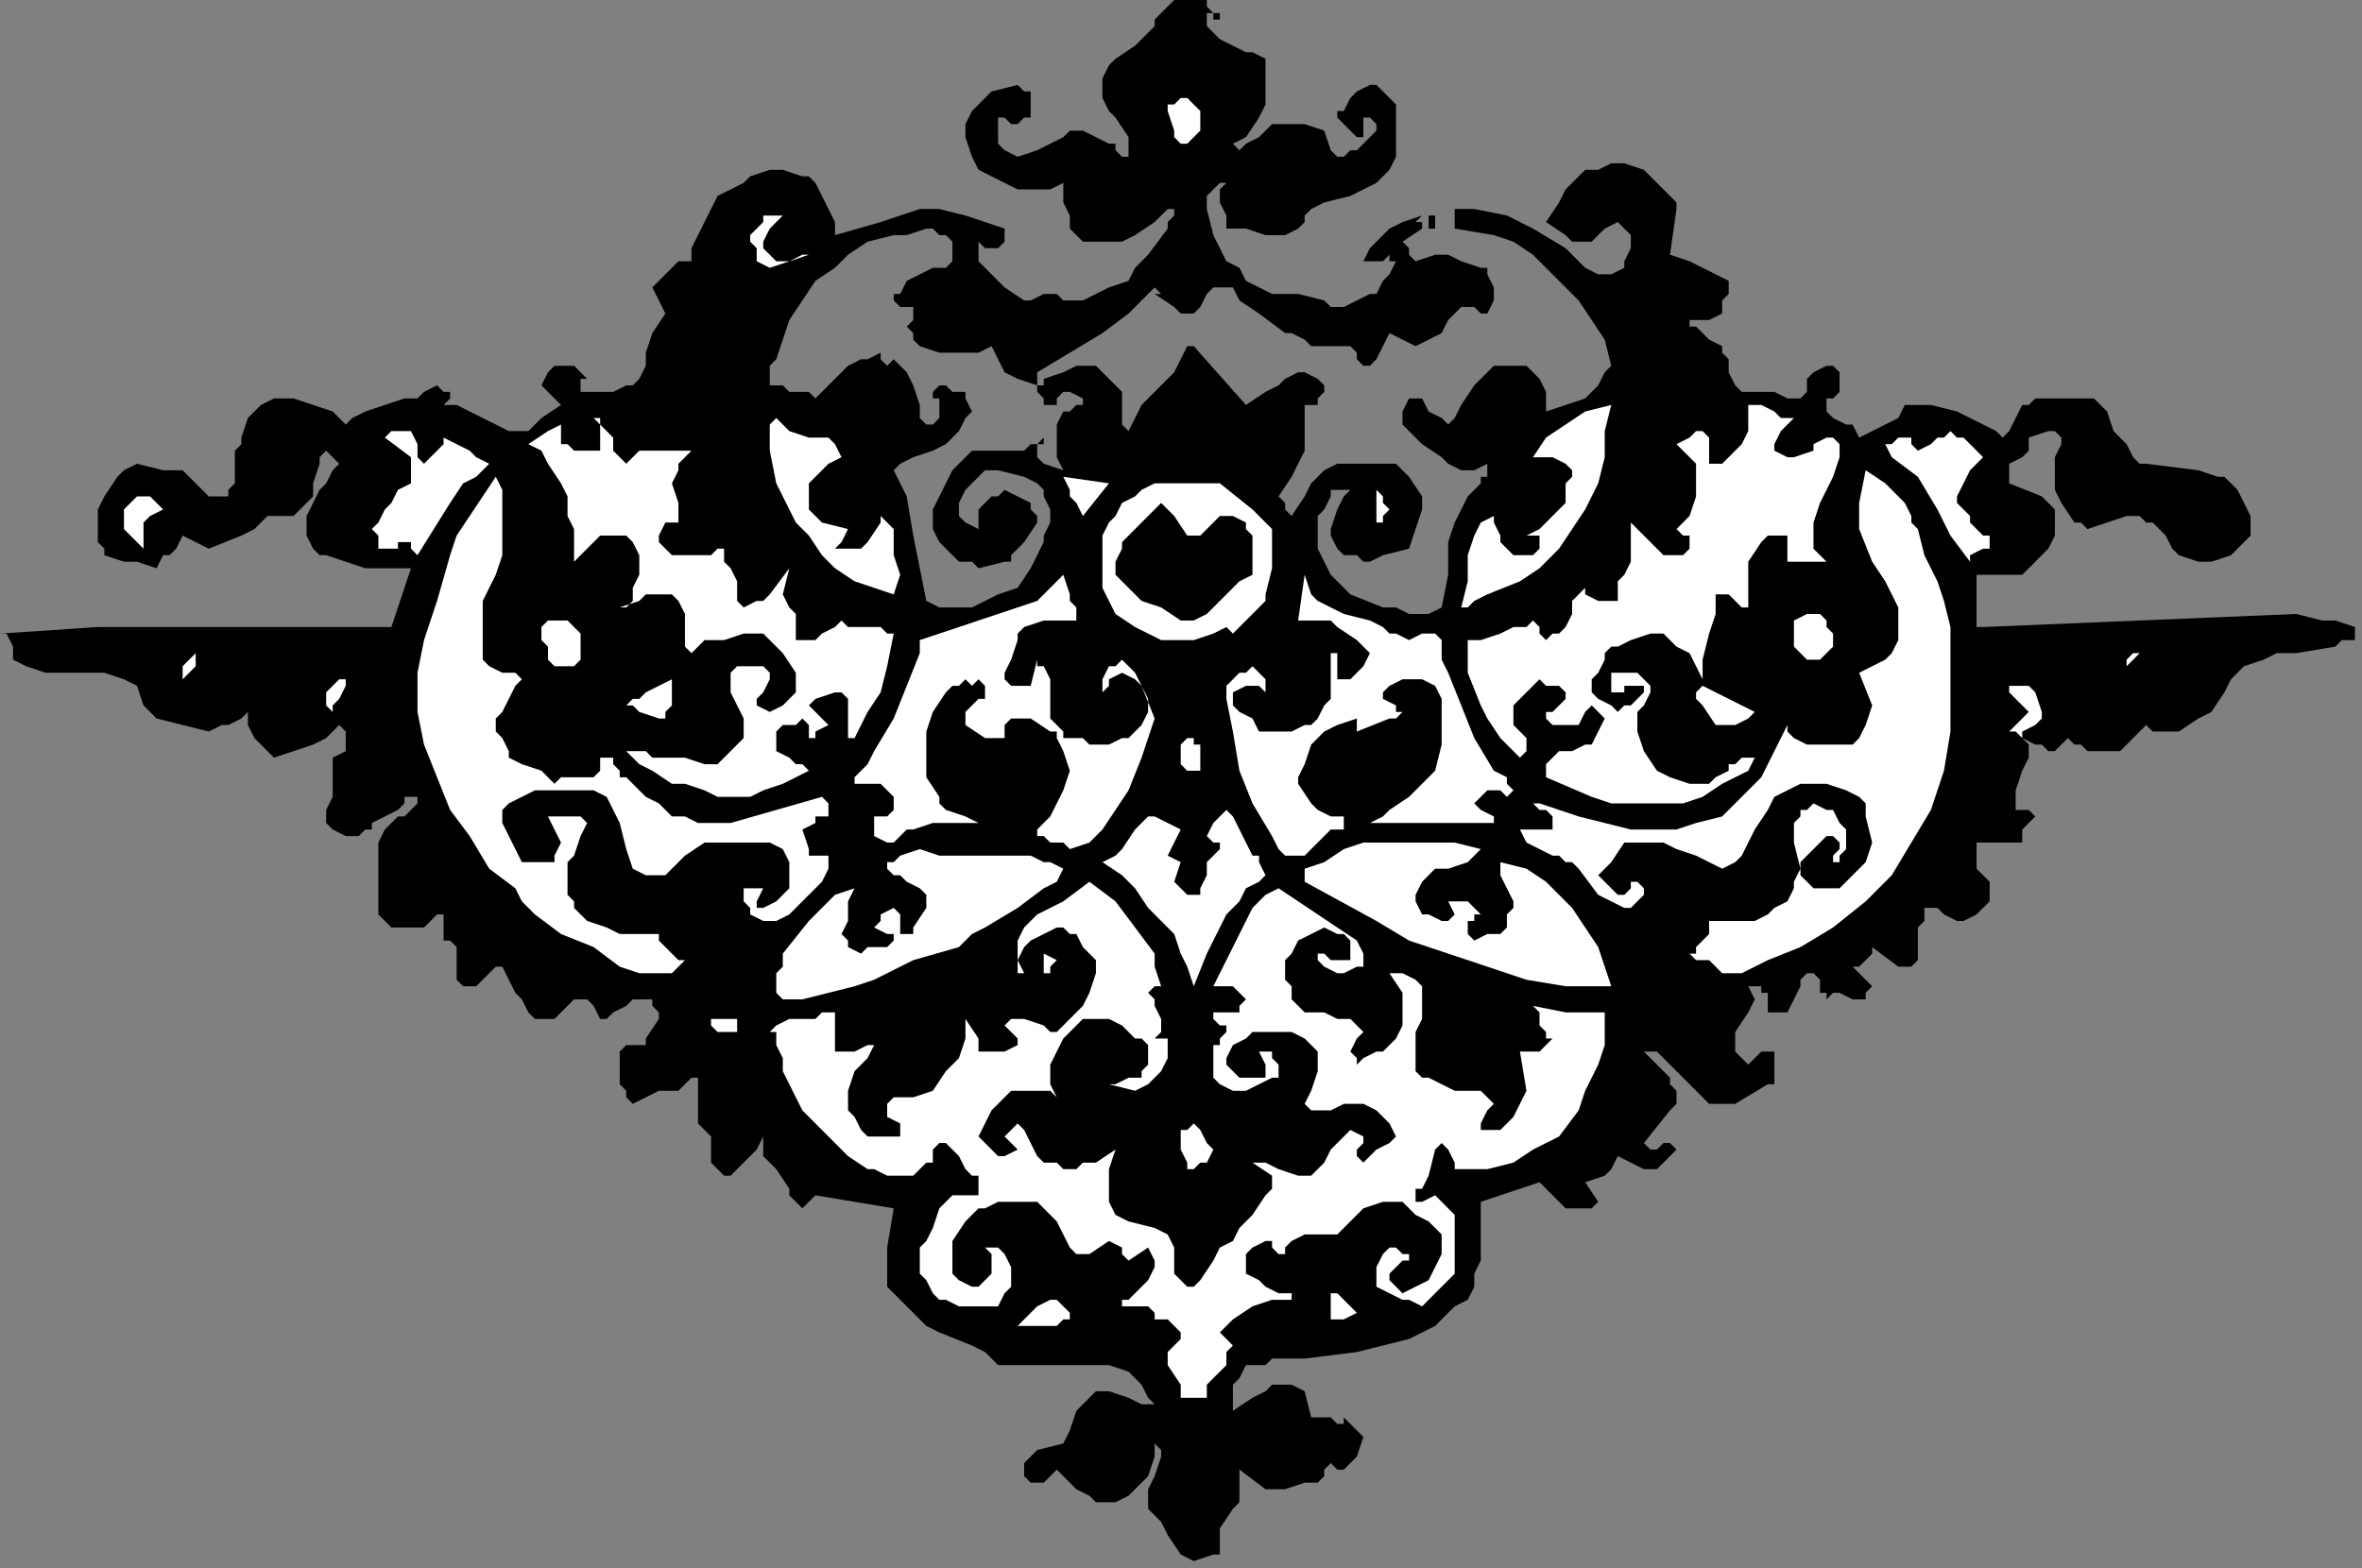 <?xml version="1.0" encoding="UTF-8" standalone="no"?>
<svg
   xmlns:dc="http://purl.org/dc/elements/1.1/"
   xmlns:cc="http://creativecommons.org/ns#"
   xmlns:rdf="http://www.w3.org/1999/02/22-rdf-syntax-ns#"
   xmlns:svg="http://www.w3.org/2000/svg"
   xmlns="http://www.w3.org/2000/svg"
   xmlns:sodipodi="http://sodipodi.sourceforge.net/DTD/sodipodi-0.dtd"
   xmlns:inkscape="http://www.inkscape.org/namespaces/inkscape"
   version="1.0"
   width="76.606mm"
   height="50.871mm"
   id="svg80"
   sodipodi:docname="CC004319.WMF">
  <rect width="100%" height="100%" fill="#808080" stroke="none"/>
  <sodipodi:namedview
     pagecolor="#ffffff"
     bordercolor="#666666"
     borderopacity="1"
     objecttolerance="10"
     gridtolerance="10"
     guidetolerance="10"
     inkscape:pageopacity="0"
     inkscape:pageshadow="2"
     inkscape:window-width="640"
     inkscape:window-height="480"
     id="namedview82" />
  <defs
     id="defs6">
    <clipPath
       clipPathUnits="userSpaceOnUse"
       id="clipWmfPath1">
      <path
         d="M 0,0 L 289.467,0 L 289.467,192.2 L 0,192.2 z"
         id="path2" />
    </clipPath>
    <pattern
       id="WMFhbasepattern"
       patternUnits="userSpaceOnUse"
       width="6"
       height="6"
       x="0"
       y="0" />
  </defs>
  <path
     style="fill:#000000;fill-rule:nonzero;fill-opacity:1;stroke:none;"
     clip-path="url(#clipWmfPath1)"
     d="  M 147.932,0   L 147.932,0.801   L 147.932,0.801   L 148.731,1.602   L 149.531,1.602   L 149.531,1.602   L 149.531,2.402   L 149.531,2.402   L 148.731,2.402   L 148.731,1.602   L 147.932,1.602   L 147.932,2.402   L 147.932,3.203   L 148.731,4.004   L 149.531,4.805   L 151.13,5.606   L 152.73,6.407   L 153.529,6.407   L 155.129,7.207   L 155.129,8.008   L 155.129,8.809   L 155.129,10.411   L 155.129,12.813   L 154.329,14.415   L 152.73,16.817   L 151.13,17.618   L 151.93,18.419   L 152.73,17.618   L 154.329,16.817   L 155.129,16.017   L 155.928,15.216   L 157.527,15.216   L 158.327,15.216   L 159.926,15.216   L 162.325,16.017   L 163.125,18.419   L 163.924,19.22   L 164.724,19.22   L 164.724,19.22   L 165.524,18.419   L 166.323,18.419   L 167.123,17.618   L 167.923,16.817   L 168.722,16.017   L 168.722,16.017   L 168.722,15.216   L 167.923,14.415   L 167.123,14.415   L 167.123,15.216   L 167.123,16.017   L 167.123,16.817   L 166.323,16.817   L 165.524,16.017   L 164.724,15.216   L 163.924,14.415   L 163.924,13.614   L 164.724,13.614   L 165.524,12.012   L 166.323,11.212   L 167.923,10.411   L 168.722,10.411   L 169.522,11.212   L 170.322,12.012   L 171.121,12.813   L 171.121,13.614   L 171.121,14.415   L 171.121,16.817   L 171.121,19.22   L 170.322,20.822   L 168.722,22.423   L 167.123,23.224   L 165.524,24.025   L 162.325,24.826   L 160.726,25.627   L 159.926,26.427   L 159.926,27.228   L 159.127,28.029   L 157.527,28.83   L 156.728,28.83   L 155.129,28.83   L 152.73,28.029   L 150.331,28.029   L 150.331,26.427   L 149.531,24.826   L 149.531,24.826   L 149.531,24.025   L 149.531,23.224   L 150.331,22.423   L 149.531,22.423   L 148.731,23.224   L 147.932,24.025   L 147.932,25.627   L 148.731,28.83   L 150.331,32.033   L 151.93,32.834   L 152.73,34.436   L 154.329,35.237   L 155.928,36.038   L 157.527,36.038   L 159.127,36.038   L 162.325,36.838   L 163.125,37.639   L 164.724,37.639   L 166.323,36.838   L 167.923,36.038   L 168.722,36.038   L 169.522,34.436   L 170.322,33.635   L 171.121,32.033   L 170.322,32.033   L 170.322,31.233   L 169.522,32.033   L 167.923,32.033   L 167.923,32.033   L 167.123,32.033   L 167.923,30.432   L 168.722,29.631   L 170.322,28.029   L 171.921,27.228   L 174.32,26.427   L 173.52,27.228   L 174.32,27.228   L 174.32,28.029   L 175.119,28.029   L 175.119,27.228   L 175.119,26.427   L 175.919,26.427   L 175.919,26.427   L 175.919,28.029   L 175.119,28.029   L 174.32,28.029   L 171.921,29.631   L 172.72,30.432   L 172.72,31.233   L 173.52,32.033   L 175.919,31.233   L 177.518,31.233   L 179.118,32.033   L 181.516,32.834   L 182.316,32.834   L 182.316,33.635   L 183.116,35.237   L 183.116,36.838   L 182.316,38.44   L 181.516,38.44   L 181.516,38.44   L 180.717,37.639   L 179.917,37.639   L 179.118,37.639   L 179.118,37.639   L 177.518,39.241   L 176.719,40.843   L 175.119,41.643   L 173.52,42.444   L 170.322,40.843   L 169.522,42.444   L 168.722,44.046   L 168.722,44.046   L 167.923,44.847   L 167.123,44.847   L 166.323,44.046   L 166.323,43.245   L 165.524,42.444   L 164.724,42.444   L 163.924,42.444   L 161.526,42.444   L 160.726,42.444   L 160.726,42.444   L 159.926,41.643   L 158.327,40.843   L 157.527,40.843   L 154.329,38.44   L 151.93,36.838   L 151.13,35.237   L 149.531,35.237   L 148.731,35.237   L 147.932,36.038   L 147.132,37.639   L 146.333,38.44   L 146.333,38.44   L 144.733,38.44   L 143.934,37.639   L 141.535,36.038   L 142.334,36.038   L 141.535,35.237   L 139.936,36.838   L 138.336,38.44   L 135.138,40.843   L 131.14,43.245   L 127.141,45.648   L 127.141,47.249   L 124.743,46.448   L 123.143,45.648   L 122.344,44.046   L 121.544,42.444   L 119.945,43.245   L 117.546,43.245   L 115.147,43.245   L 112.748,42.444   L 111.948,41.643   L 111.948,40.843   L 111.149,40.042   L 111.948,39.241   L 111.948,39.241   L 111.948,38.44   L 111.948,37.639   L 111.149,37.639   L 110.349,37.639   L 109.55,36.838   L 109.55,36.038   L 110.349,36.038   L 111.149,34.436   L 112.748,33.635   L 114.347,32.834   L 115.147,32.834   L 115.947,32.834   L 116.746,32.033   L 116.746,32.033   L 116.746,31.233   L 116.746,30.432   L 116.746,29.631   L 116.746,29.631   L 115.947,28.83   L 115.147,28.83   L 114.347,28.029   L 113.548,28.029   L 111.149,28.83   L 109.55,28.83   L 106.351,29.631   L 103.952,31.233   L 102.353,32.834   L 99.954,34.436   L 98.355,36.838   L 96.755,39.241   L 95.956,41.643   L 95.156,44.046   L 95.156,44.046   L 94.357,44.847   L 94.357,45.648   L 94.357,46.448   L 94.357,47.249   L 95.956,47.249   L 96.755,48.05   L 99.154,48.05   L 99.954,48.851   L 100.754,48.05   L 101.553,47.249   L 102.353,46.448   L 103.952,44.847   L 105.551,44.046   L 106.351,44.046   L 107.95,43.245   L 107.95,43.245   L 107.95,44.046   L 108.75,44.847   L 109.55,44.046   L 111.149,45.648   L 111.948,47.249   L 112.748,49.652   L 112.748,50.453   L 112.748,51.253   L 113.548,52.054   L 114.347,52.054   L 115.147,51.253   L 115.147,50.453   L 115.147,49.652   L 115.147,48.851   L 114.347,48.851   L 114.347,48.05   L 115.147,47.249   L 115.147,47.249   L 115.947,47.249   L 116.746,48.05   L 118.345,48.05   L 118.345,48.851   L 119.145,50.453   L 118.345,51.253   L 117.546,52.855   L 116.746,53.656   L 115.947,54.457   L 114.347,55.258   L 111.948,56.058   L 110.349,56.859   L 109.55,57.66   L 111.149,60.863   L 111.948,65.668   L 112.748,69.672   L 113.548,73.677   L 115.147,74.478   L 116.746,74.478   L 117.546,74.478   L 119.145,74.478   L 122.344,72.876   L 124.743,72.075   L 126.342,69.672   L 127.141,68.071   L 127.941,66.469   L 127.941,65.668   L 128.741,64.067   L 128.741,62.465   L 127.941,60.863   L 127.941,60.062   L 127.141,59.262   L 125.542,58.461   L 122.344,57.66   L 120.744,57.66   L 119.145,59.262   L 118.345,60.062   L 117.546,61.664   L 117.546,63.266   L 118.345,64.067   L 119.945,64.868   L 119.945,64.067   L 119.945,63.266   L 119.945,62.465   L 120.744,61.664   L 121.544,60.863   L 122.344,60.863   L 123.143,60.062   L 124.743,60.863   L 126.342,61.664   L 126.342,62.465   L 127.141,63.266   L 127.141,64.067   L 125.542,66.469   L 123.943,68.071   L 123.943,68.872   L 123.143,68.872   L 119.945,69.672   L 119.145,68.872   L 117.546,68.872   L 116.746,68.071   L 115.947,67.27   L 115.147,66.469   L 114.347,64.868   L 114.347,62.465   L 115.147,60.863   L 115.947,59.262   L 116.746,57.66   L 117.546,56.859   L 118.345,56.058   L 119.145,55.258   L 120.744,55.258   L 122.344,55.258   L 125.542,55.258   L 126.342,54.457   L 127.141,54.457   L 127.941,53.656   L 127.941,54.457   L 127.941,54.457   L 127.141,54.457   L 127.141,55.258   L 127.141,56.058   L 127.941,56.859   L 130.34,57.66   L 129.54,56.058   L 129.54,54.457   L 129.54,52.054   L 130.34,50.453   L 131.14,50.453   L 131.939,49.652   L 132.739,49.652   L 132.739,48.851   L 131.14,48.05   L 130.34,48.05   L 130.34,48.05   L 129.54,48.851   L 129.54,49.652   L 128.741,49.652   L 127.941,49.652   L 127.941,48.851   L 127.141,48.05   L 127.141,47.249   L 127.941,47.249   L 127.941,46.448   L 130.34,45.648   L 131.939,44.847   L 133.538,44.847   L 134.338,44.847   L 135.138,45.648   L 135.937,46.448   L 136.737,47.249   L 137.537,48.05   L 137.537,48.851   L 137.537,49.652   L 137.537,51.253   L 137.537,52.054   L 138.336,52.855   L 139.136,51.253   L 139.936,49.652   L 142.334,47.249   L 143.134,46.448   L 143.934,45.648   L 144.733,44.046   L 145.533,42.444   L 146.333,42.444   L 152.73,49.652   L 155.129,48.05   L 156.728,47.249   L 157.527,46.448   L 159.127,45.648   L 159.926,45.648   L 161.526,46.448   L 162.325,47.249   L 162.325,48.05   L 161.526,48.851   L 161.526,49.652   L 159.926,49.652   L 159.926,52.855   L 159.926,55.258   L 158.327,58.461   L 156.728,60.863   L 157.527,61.664   L 157.527,62.465   L 158.327,63.266   L 158.327,63.266   L 159.926,60.863   L 160.726,59.262   L 162.325,57.66   L 163.924,56.859   L 166.323,56.859   L 168.722,56.859   L 171.121,56.859   L 171.921,57.66   L 172.72,58.461   L 174.32,60.863   L 174.32,62.465   L 173.52,64.868   L 172.72,67.27   L 169.522,68.071   L 167.923,68.872   L 167.123,68.872   L 166.323,68.071   L 164.724,68.071   L 163.924,67.27   L 163.125,65.668   L 163.125,64.868   L 163.924,62.465   L 164.724,60.863   L 165.524,60.062   L 164.724,60.062   L 163.924,60.062   L 163.125,60.062   L 163.125,60.863   L 162.325,62.465   L 161.526,63.266   L 161.526,64.868   L 161.526,67.27   L 163.125,70.473   L 165.524,72.876   L 169.522,74.478   L 171.121,74.478   L 172.72,75.278   L 175.119,75.278   L 176.719,74.478   L 177.518,70.473   L 177.518,66.469   L 178.318,64.067   L 179.118,62.465   L 179.917,60.863   L 181.516,59.262   L 181.516,58.461   L 182.316,58.461   L 182.316,57.66   L 182.316,56.859   L 180.717,57.66   L 179.118,57.66   L 177.518,56.859   L 176.719,56.058   L 174.32,54.457   L 171.921,52.054   L 171.921,51.253   L 171.921,50.453   L 172.72,48.851   L 173.52,48.851   L 174.32,48.851   L 175.119,50.453   L 176.719,51.253   L 177.518,52.054   L 178.318,51.253   L 179.118,49.652   L 180.717,47.249   L 182.316,45.648   L 183.116,44.847   L 183.915,44.847   L 185.515,44.847   L 186.314,44.847   L 187.114,44.847   L 188.713,46.448   L 189.513,48.05   L 189.513,50.453   L 191.912,49.652   L 194.31,48.851   L 195.11,48.05   L 195.91,47.249   L 196.709,45.648   L 197.509,44.847   L 196.709,41.643   L 195.11,39.241   L 193.511,36.838   L 191.912,35.237   L 189.513,32.834   L 187.913,31.233   L 185.515,29.631   L 183.116,28.83   L 178.318,28.029   L 178.318,26.427   L 178.318,25.627   L 179.118,25.627   L 180.717,25.627   L 184.715,26.427   L 187.913,28.029   L 191.912,30.432   L 194.31,32.834   L 195.91,33.635   L 197.509,33.635   L 199.108,32.834   L 199.108,32.033   L 199.108,32.033   L 199.908,30.432   L 199.908,28.83   L 199.108,28.029   L 198.309,27.228   L 196.709,28.029   L 195.11,29.631   L 194.31,29.631   L 193.511,29.631   L 192.711,29.631   L 191.912,28.83   L 189.513,27.228   L 191.112,24.826   L 191.912,23.224   L 192.711,22.423   L 194.31,20.822   L 195.91,20.822   L 197.509,20.021   L 199.108,20.021   L 201.507,20.822   L 203.106,22.423   L 204.706,24.025   L 205.505,24.826   L 205.505,25.627   L 204.706,31.233   L 207.105,32.033   L 208.704,32.834   L 211.902,34.436   L 211.902,36.038   L 211.103,36.838   L 211.103,38.44   L 209.504,39.241   L 207.105,39.241   L 207.105,40.042   L 207.904,40.042   L 209.504,41.643   L 211.103,42.444   L 211.103,43.245   L 211.902,44.046   L 211.902,45.648   L 212.702,47.249   L 213.502,48.05   L 215.101,48.05   L 217.5,48.05   L 219.099,48.851   L 219.899,48.851   L 220.698,48.851   L 221.498,48.05   L 221.498,47.249   L 221.498,46.448   L 222.298,45.648   L 222.298,45.648   L 223.897,44.847   L 224.696,44.847   L 224.696,44.847   L 225.496,45.648   L 225.496,46.448   L 225.496,48.05   L 224.696,48.851   L 223.897,48.851   L 223.897,49.652   L 223.897,50.453   L 224.696,51.253   L 226.296,52.054   L 227.095,52.054   L 227.895,53.656   L 229.494,52.855   L 231.094,52.054   L 232.693,51.253   L 233.492,49.652   L 236.691,49.652   L 239.889,50.453   L 241.489,51.253   L 243.088,52.054   L 244.687,52.855   L 245.487,53.656   L 246.287,52.855   L 247.086,51.253   L 247.886,49.652   L 248.685,49.652   L 249.485,48.851   L 251.884,48.851   L 254.283,48.851   L 255.882,48.851   L 256.682,48.851   L 257.481,49.652   L 258.281,50.453   L 259.081,52.855   L 260.68,54.457   L 261.48,56.058   L 262.279,56.859   L 263.079,56.859   L 269.476,57.66   L 271.875,58.461   L 272.674,58.461   L 273.474,59.262   L 274.274,60.062   L 275.073,61.664   L 275.873,63.266   L 275.873,64.868   L 275.873,65.668   L 275.073,66.469   L 273.474,68.071   L 271.075,68.872   L 269.476,68.872   L 267.077,68.071   L 266.277,67.27   L 265.478,65.668   L 264.678,64.868   L 263.878,64.067   L 263.079,64.067   L 262.279,63.266   L 260.68,63.266   L 258.281,64.067   L 255.882,64.868   L 255.083,64.067   L 254.283,64.067   L 252.684,61.664   L 251.884,60.062   L 251.884,58.461   L 251.884,57.66   L 251.884,56.058   L 252.684,54.457   L 252.684,53.656   L 251.884,52.855   L 251.084,52.855   L 248.685,53.656   L 248.685,54.457   L 248.685,55.258   L 247.886,56.058   L 246.287,56.859   L 246.287,57.66   L 246.287,59.262   L 250.285,60.863   L 250.285,60.863   L 251.084,61.664   L 251.884,62.465   L 251.884,64.067   L 251.884,65.668   L 251.084,67.27   L 249.485,68.872   L 247.886,70.473   L 242.288,70.473   L 242.288,72.075   L 242.288,73.677   L 242.288,76.079   L 242.288,76.88   L 243.088,76.88   L 281.47,75.278   L 284.669,76.079   L 286.268,76.079   L 288.667,76.88   L 288.667,76.88   L 288.667,77.681   L 288.667,78.482   L 287.867,78.482   L 287.068,78.482   L 286.268,79.282   L 281.47,80.083   L 279.071,80.083   L 277.472,80.884   L 275.073,81.685   L 273.474,83.287   L 272.674,84.888   L 271.075,87.291   L 269.476,88.092   L 267.077,89.693   L 265.478,89.693   L 263.878,89.693   L 263.079,88.892   L 261.48,90.494   L 259.88,92.096   L 259.081,92.096   L 258.281,92.096   L 256.682,92.096   L 255.882,92.096   L 255.083,91.295   L 254.283,91.295   L 253.483,90.494   L 252.684,91.295   L 251.884,92.096   L 251.084,92.096   L 250.285,91.295   L 249.485,91.295   L 247.886,90.494   L 248.685,91.295   L 248.685,92.897   L 247.886,94.498   L 247.086,96.901   L 247.086,97.702   L 247.086,99.303   L 248.685,99.303   L 249.485,100.104   L 248.685,100.905   L 247.886,101.706   L 247.886,103.308   L 246.287,103.308   L 243.888,103.308   L 243.088,103.308   L 242.288,103.308   L 242.288,104.108   L 242.288,104.909   L 242.288,106.511   L 243.888,108.112   L 243.888,109.714   L 243.888,110.515   L 243.088,111.316   L 242.288,112.117   L 240.689,112.918   L 239.889,112.918   L 238.29,112.117   L 237.491,111.316   L 236.691,111.316   L 235.891,111.316   L 235.891,112.117   L 235.891,112.918   L 235.092,113.718   L 235.092,114.519   L 235.092,116.121   L 235.092,116.922   L 235.092,117.722   L 234.292,118.523   L 232.693,118.523   L 229.494,116.121   L 229.494,116.922   L 228.695,117.722   L 227.895,118.523   L 227.095,118.523   L 229.494,120.926   L 228.695,121.727   L 228.695,122.528   L 227.095,122.528   L 225.496,121.727   L 224.696,121.727   L 223.897,122.528   L 223.897,121.727   L 223.097,121.727   L 223.097,120.125   L 222.298,119.324   L 222.298,119.324   L 221.498,119.324   L 220.698,120.125   L 220.698,120.926   L 219.899,122.528   L 219.099,124.129   L 218.299,124.129   L 216.7,124.129   L 216.7,124.129   L 216.7,123.328   L 216.7,121.727   L 215.901,121.727   L 215.901,120.926   L 215.101,120.926   L 214.301,120.926   L 215.101,122.528   L 214.301,124.129   L 212.702,126.532   L 212.702,127.332   L 212.702,128.133   L 212.702,128.934   L 214.301,130.536   L 215.101,129.735   L 215.901,128.934   L 216.7,128.934   L 216.7,128.934   L 217.5,128.934   L 217.5,129.735   L 217.5,131.337   L 217.5,132.137   L 217.5,132.938   L 216.7,132.938   L 212.702,135.341   L 211.902,135.341   L 210.303,135.341   L 209.504,135.341   L 208.704,134.54   L 207.904,133.739   L 207.105,132.938   L 205.505,131.337   L 204.706,130.536   L 203.906,129.735   L 203.106,128.934   L 201.507,128.934   L 202.307,129.735   L 203.106,130.536   L 204.706,132.137   L 204.706,132.938   L 205.505,133.739   L 205.505,135.341   L 204.706,136.142   L 201.507,140.146   L 202.307,140.947   L 203.106,140.947   L 203.906,140.146   L 203.906,140.146   L 204.706,140.146   L 204.706,140.146   L 205.505,140.947   L 204.706,141.748   L 203.906,142.548   L 203.106,143.349   L 201.507,143.349   L 198.309,141.748   L 197.509,143.349   L 196.709,144.15   L 194.31,144.951   L 195.91,147.353   L 195.11,148.154   L 193.511,148.154   L 191.912,148.154   L 191.112,147.353   L 190.312,146.553   L 189.513,145.752   L 188.713,144.951   L 181.516,147.353   L 181.516,150.557   L 181.516,154.561   L 180.717,156.162   L 180.717,157.764   L 179.917,159.366   L 178.318,160.167   L 175.919,162.569   L 172.72,164.171   L 169.522,164.972   L 166.323,165.773   L 159.926,166.573   L 155.928,166.573   L 155.129,167.374   L 152.73,167.374   L 151.93,168.976   L 151.13,169.777   L 151.13,172.179   L 151.13,172.98   L 153.529,171.378   L 155.129,170.577   L 155.928,169.777   L 157.527,169.777   L 158.327,169.777   L 159.926,170.577   L 160.726,173.781   L 161.526,173.781   L 162.325,173.781   L 163.125,173.781   L 163.924,174.582   L 164.724,174.582   L 164.724,173.781   L 167.123,176.183   L 166.323,178.586   L 165.524,179.387   L 164.724,180.188   L 163.924,180.188   L 163.125,179.387   L 162.325,180.188   L 162.325,180.988   L 161.526,181.789   L 159.926,181.789   L 157.527,182.59   L 155.129,182.59   L 151.93,180.188   L 151.93,181.789   L 151.93,183.391   L 151.93,184.192   L 151.13,184.993   L 149.531,187.395   L 149.531,188.196   L 149.531,188.196   L 149.531,189.798   L 149.531,190.598   L 148.731,190.598   L 146.333,191.399   L 144.733,190.598   L 143.134,188.196   L 142.334,186.594   L 140.735,184.993   L 140.735,183.391   L 140.735,182.59   L 141.535,180.988   L 142.334,178.586   L 142.334,177.785   L 141.535,176.984   L 141.535,178.586   L 140.735,180.988   L 139.136,182.59   L 138.336,183.391   L 136.737,184.192   L 135.138,184.192   L 134.338,184.192   L 133.538,183.391   L 131.939,182.59   L 131.14,181.789   L 129.54,180.188   L 128.741,180.988   L 127.941,181.789   L 126.342,181.789   L 125.542,180.988   L 125.542,180.188   L 125.542,179.387   L 127.141,177.785   L 130.34,176.984   L 131.14,175.382   L 131.939,172.98   L 132.739,172.179   L 133.538,171.378   L 134.338,170.577   L 135.138,170.577   L 135.937,170.577   L 138.336,171.378   L 139.936,172.179   L 141.535,172.179   L 140.735,171.378   L 139.936,169.777   L 139.136,168.976   L 138.336,168.175   L 135.937,167.374   L 133.538,167.374   L 130.34,167.374   L 127.941,167.374   L 124.743,167.374   L 122.344,167.374   L 120.744,165.773   L 119.145,164.972   L 115.147,163.37   L 113.548,162.569   L 111.948,160.968   L 110.349,159.366   L 108.75,157.764   L 108.75,155.362   L 108.75,152.959   L 109.55,148.154   L 104.752,147.353   L 99.954,146.553   L 99.154,147.353   L 99.154,147.353   L 98.355,148.154   L 97.555,147.353   L 96.755,146.553   L 96.755,145.752   L 95.156,143.349   L 94.357,142.548   L 93.557,141.748   L 93.557,140.947   L 93.557,139.345   L 92.757,140.947   L 91.958,141.748   L 89.559,144.15   L 88.759,144.15   L 87.959,143.349   L 87.16,142.548   L 87.16,141.748   L 87.16,141.748   L 87.16,140.947   L 87.16,139.345   L 86.36,138.544   L 85.561,137.743   L 85.561,132.137   L 85.561,132.137   L 84.761,132.137   L 83.961,132.938   L 83.961,132.938   L 83.162,133.739   L 82.362,133.739   L 80.763,133.739   L 79.164,134.54   L 77.564,135.341   L 76.765,134.54   L 76.765,133.739   L 75.965,132.938   L 75.965,131.337   L 75.965,129.735   L 75.965,128.934   L 76.765,128.133   L 76.765,128.133   L 77.564,128.133   L 78.364,128.133   L 79.164,128.133   L 79.164,127.332   L 80.763,124.93   L 80.763,124.129   L 79.963,123.328   L 79.963,122.528   L 79.164,122.528   L 77.564,122.528   L 76.765,123.328   L 75.165,124.129   L 74.366,124.93   L 73.566,124.93   L 73.566,124.93   L 72.766,123.328   L 71.967,122.528   L 70.368,122.528   L 68.768,124.129   L 67.969,124.93   L 67.169,124.93   L 65.57,124.93   L 64.77,124.129   L 63.971,122.528   L 63.171,121.727   L 62.371,120.125   L 61.572,118.523   L 60.772,118.523   L 59.972,119.324   L 59.173,120.125   L 58.373,120.926   L 57.573,120.926   L 56.774,120.926   L 55.974,120.125   L 55.974,119.324   L 55.974,117.722   L 55.974,116.121   L 55.175,115.32   L 55.175,115.32   L 54.375,115.32   L 54.375,112.117   L 53.575,112.117   L 52.776,112.918   L 52.776,112.918   L 51.976,113.718   L 50.377,113.718   L 48.778,113.718   L 47.978,113.718   L 47.178,112.918   L 46.379,112.117   L 46.379,111.316   L 46.379,109.714   L 46.379,108.112   L 46.379,104.909   L 46.379,103.308   L 47.178,101.706   L 47.978,100.905   L 48.778,100.104   L 49.577,100.104   L 51.176,98.502   L 51.176,97.702   L 50.377,97.702   L 49.577,97.702   L 49.577,97.702   L 49.577,98.502   L 48.778,99.303   L 47.178,100.104   L 45.579,100.905   L 45.579,101.706   L 44.779,101.706   L 43.98,102.507   L 42.38,102.507   L 40.781,101.706   L 39.982,100.905   L 39.982,99.303   L 40.781,97.702   L 40.781,96.1   L 40.781,94.498   L 40.781,93.698   L 40.781,92.897   L 42.38,92.096   L 42.38,91.295   L 42.38,90.494   L 42.38,89.693   L 41.581,88.892   L 39.982,90.494   L 38.382,91.295   L 35.983,92.096   L 33.585,92.897   L 31.985,91.295   L 31.186,90.494   L 30.386,88.892   L 30.386,87.291   L 29.586,88.092   L 27.987,88.892   L 27.187,88.892   L 25.588,89.693   L 22.39,88.892   L 19.191,88.092   L 18.392,87.291   L 17.592,86.49   L 16.792,84.088   L 15.193,83.287   L 12.794,82.486   L 11.195,82.486   L 9.596,82.486   L 5.597,82.486   L 3.199,81.685   L 3.199,81.685   L 1.599,80.884   L 1.599,80.884   L 1.599,80.083   L 1.599,79.282   L 0.8,77.681   L 0.8,77.681   L 0,77.681   L 11.994,76.88   L 23.989,76.88   L 35.983,76.88   L 47.978,76.88   L 50.377,69.672   L 47.978,69.672   L 44.779,69.672   L 42.38,68.872   L 39.982,68.071   L 39.182,68.071   L 38.382,67.27   L 37.583,65.668   L 37.583,63.266   L 38.382,61.664   L 39.182,60.062   L 39.982,59.262   L 40.781,57.66   L 41.581,56.859   L 39.982,55.258   L 39.182,56.058   L 39.182,56.859   L 38.382,59.262   L 38.382,60.863   L 37.583,61.664   L 37.583,61.664   L 36.783,62.465   L 35.983,63.266   L 35.184,63.266   L 33.585,63.266   L 32.785,63.266   L 31.186,64.868   L 29.586,65.668   L 25.588,67.27   L 23.989,66.469   L 22.39,65.668   L 21.59,67.27   L 20.79,68.071   L 19.991,68.071   L 19.191,69.672   L 16.792,68.872   L 15.193,68.872   L 12.794,68.071   L 12.794,67.27   L 11.994,66.469   L 11.994,64.868   L 11.994,63.266   L 11.994,62.465   L 12.794,60.863   L 14.393,58.461   L 15.193,57.66   L 16.792,56.859   L 19.991,57.66   L 22.39,57.66   L 23.989,59.262   L 25.588,60.863   L 27.187,60.863   L 27.987,60.863   L 27.987,60.062   L 28.787,59.262   L 28.787,56.859   L 28.787,55.258   L 29.586,54.457   L 29.586,53.656   L 30.386,51.253   L 31.985,49.652   L 33.585,48.851   L 35.983,48.851   L 38.382,49.652   L 40.781,50.453   L 41.581,51.253   L 42.38,52.054   L 43.18,51.253   L 44.779,50.453   L 47.178,49.652   L 49.577,48.851   L 51.176,48.851   L 51.976,48.05   L 53.575,47.249   L 54.375,48.05   L 54.375,48.05   L 55.175,48.05   L 55.175,48.851   L 54.375,49.652   L 55.974,49.652   L 57.573,50.453   L 60.772,52.054   L 62.371,52.855   L 63.971,52.855   L 64.77,52.855   L 66.369,51.253   L 68.768,49.652   L 67.969,48.851   L 67.969,48.851   L 66.369,47.249   L 67.169,45.648   L 67.969,44.847   L 68.768,44.847   L 69.568,44.847   L 69.568,44.847   L 70.368,44.847   L 70.368,44.847   L 71.167,45.648   L 71.967,46.448   L 71.167,46.448   L 71.167,47.249   L 71.167,48.05   L 74.366,48.05   L 75.165,48.05   L 76.765,47.249   L 77.564,47.249   L 78.364,46.448   L 79.164,44.847   L 79.164,43.245   L 79.963,40.843   L 81.562,38.44   L 80.763,36.838   L 79.963,35.237   L 79.963,35.237   L 80.763,34.436   L 81.562,33.635   L 82.362,32.834   L 83.162,32.033   L 84.761,32.033   L 84.761,30.432   L 85.561,28.83   L 87.16,25.627   L 87.959,24.025   L 89.559,23.224   L 91.158,22.423   L 91.958,21.622   L 94.357,20.822   L 95.956,20.822   L 98.355,21.622   L 99.154,21.622   L 99.954,22.423   L 100.754,24.025   L 101.553,25.627   L 102.353,27.228   L 102.353,28.83   L 107.95,27.228   L 110.349,26.427   L 112.748,25.627   L 115.147,25.627   L 118.345,26.427   L 120.744,27.228   L 123.143,28.029   L 123.143,29.631   L 122.344,30.432   L 121.544,30.432   L 120.744,30.432   L 119.945,29.631   L 119.945,31.233   L 119.945,32.033   L 120.744,32.834   L 121.544,33.635   L 123.143,35.237   L 125.542,36.838   L 125.542,36.838   L 126.342,36.838   L 127.941,36.038   L 128.741,36.038   L 129.54,36.038   L 129.54,36.038   L 130.34,36.838   L 132.739,36.838   L 134.338,36.038   L 135.937,35.237   L 138.336,34.436   L 139.136,32.834   L 140.735,31.233   L 143.134,28.029   L 143.134,28.029   L 143.134,27.228   L 143.134,27.228   L 143.934,26.427   L 143.934,25.627   L 143.134,25.627   L 141.535,27.228   L 139.136,28.83   L 137.537,29.631   L 135.937,29.631   L 134.338,29.631   L 132.739,29.631   L 131.14,28.029   L 131.14,26.427   L 130.34,24.826   L 130.34,22.423   L 128.741,23.224   L 127.141,23.224   L 124.743,23.224   L 123.143,22.423   L 121.544,21.622   L 119.945,20.822   L 119.145,19.22   L 118.345,16.817   L 118.345,15.216   L 119.145,13.614   L 120.744,12.012   L 121.544,11.212   L 124.743,10.411   L 125.542,11.212   L 126.342,11.212   L 126.342,11.212   L 126.342,12.012   L 126.342,14.415   L 125.542,14.415   L 124.743,15.216   L 124.743,15.216   L 123.943,15.216   L 123.143,14.415   L 122.344,14.415   L 122.344,14.415   L 122.344,15.216   L 122.344,16.817   L 122.344,17.618   L 123.143,18.419   L 124.743,19.22   L 127.141,18.419   L 130.34,16.817   L 131.14,16.017   L 132.739,16.017   L 134.338,16.817   L 135.937,17.618   L 136.737,17.618   L 136.737,18.419   L 137.537,19.22   L 138.336,19.22   L 138.336,19.22   L 138.336,17.618   L 138.336,16.817   L 136.737,14.415   L 135.937,13.614   L 135.138,12.012   L 135.138,11.212   L 135.138,9.61   L 135.937,8.008   L 136.737,7.207   L 139.136,5.606   L 140.735,4.004   L 141.535,3.203   L 141.535,2.402   L 142.334,1.602   L 143.134,0.801   L 143.934,0   L 144.733,0   L 146.333,0   L 147.932,0  z "
     id="path8" />
  <path
     style="fill:#ffffff;fill-rule:nonzero;fill-opacity:1;stroke:none;"
     clip-path="url(#clipWmfPath1)"
     d="  M 147.132,14.415   L 147.132,15.216   L 147.132,16.017   L 145.533,17.618   L 144.733,17.618   L 143.934,16.817   L 143.934,16.017   L 143.134,13.614   L 143.134,12.813   L 143.934,12.813   L 144.733,12.012   L 145.533,12.012   L 146.333,12.813   L 147.132,13.614   L 147.132,14.415  z "
     id="path10" />
  <path
     style="fill:#ffffff;fill-rule:nonzero;fill-opacity:1;stroke:none;"
     clip-path="url(#clipWmfPath1)"
     d="  M 95.956,26.427   L 95.956,26.427   L 95.156,27.228   L 94.357,28.029   L 93.557,29.631   L 93.557,30.432   L 94.357,31.233   L 94.357,31.233   L 95.156,32.033   L 95.956,32.033   L 96.755,32.033   L 98.355,31.233   L 99.154,31.233   L 96.755,32.033   L 94.357,32.834   L 92.757,32.033   L 92.757,30.432   L 91.958,29.631   L 91.958,28.83   L 92.757,28.029   L 93.557,27.228   L 93.557,26.427   L 94.357,26.427   L 95.956,26.427  z "
     id="path12" />
  <path
     style="fill:#ffffff;fill-rule:nonzero;fill-opacity:1;stroke:none;"
     clip-path="url(#clipWmfPath1)"
     d="  M 197.509,49.652   L 196.709,52.855   L 196.709,56.058   L 195.91,59.262   L 194.31,62.465   L 192.711,64.868   L 191.112,67.27   L 188.713,69.672   L 186.314,71.274   L 182.316,72.876   L 180.717,73.677   L 179.917,74.478   L 179.118,74.478   L 179.917,71.274   L 179.917,68.071   L 180.717,65.668   L 181.516,64.067   L 183.116,63.266   L 183.116,64.067   L 183.915,65.668   L 183.915,66.469   L 184.715,67.27   L 185.515,68.071   L 187.114,68.071   L 187.913,68.071   L 187.913,68.071   L 188.713,67.27   L 188.713,66.469   L 188.713,65.668   L 187.913,65.668   L 187.114,65.668   L 188.713,64.868   L 190.312,63.266   L 191.912,61.664   L 191.912,59.262   L 192.711,58.461   L 192.711,57.66   L 191.912,56.859   L 190.312,56.058   L 188.713,56.058   L 188.713,56.058   L 187.913,56.058   L 189.513,53.656   L 191.912,52.054   L 194.31,50.453   L 197.509,49.652  z "
     id="path14" />
  <path
     style="fill:#ffffff;fill-rule:nonzero;fill-opacity:1;stroke:none;"
     clip-path="url(#clipWmfPath1)"
     d="  M 219.899,51.253   L 219.099,52.054   L 218.299,52.855   L 217.5,54.457   L 217.5,54.457   L 217.5,55.258   L 219.099,56.058   L 219.899,56.058   L 222.298,55.258   L 222.298,54.457   L 223.897,53.656   L 224.696,53.656   L 225.496,54.457   L 225.496,54.457   L 225.496,56.058   L 224.696,58.461   L 223.097,61.664   L 222.298,64.067   L 222.298,65.668   L 222.298,67.27   L 223.897,68.872   L 223.097,68.872   L 222.298,68.872   L 220.698,68.872   L 219.899,68.872   L 219.099,68.872   L 219.099,68.071   L 219.099,67.27   L 219.099,66.469   L 219.099,65.668   L 218.299,65.668   L 217.5,65.668   L 216.7,65.668   L 216.7,65.668   L 215.901,66.469   L 214.301,68.872   L 214.301,74.478   L 213.502,74.478   L 213.502,74.478   L 212.702,73.677   L 211.902,72.876   L 211.103,72.876   L 210.303,72.876   L 210.303,74.478   L 210.303,75.278   L 209.504,77.681   L 208.704,80.884   L 208.704,81.685   L 208.704,83.287   L 207.904,81.685   L 207.105,80.083   L 205.505,79.282   L 203.906,77.681   L 202.307,77.681   L 199.908,78.482   L 198.309,79.282   L 197.509,79.282   L 196.709,80.083   L 196.709,80.884   L 195.91,82.486   L 195.11,83.287   L 195.11,84.888   L 195.91,85.689   L 197.509,86.49   L 198.309,87.291   L 198.309,87.291   L 199.108,86.49   L 199.908,86.49   L 200.708,85.689   L 200.708,85.689   L 201.507,84.888   L 201.507,84.088   L 200.708,84.088   L 199.908,84.088   L 199.108,84.088   L 199.108,84.888   L 198.309,84.888   L 197.509,84.888   L 197.509,83.287   L 197.509,82.486   L 198.309,82.486   L 199.108,82.486   L 199.908,82.486   L 200.708,82.486   L 201.507,83.287   L 202.307,84.088   L 202.307,84.888   L 201.507,86.49   L 200.708,87.291   L 200.708,88.892   L 200.708,89.693   L 201.507,92.096   L 203.106,94.498   L 204.706,95.299   L 207.105,96.1   L 209.504,96.1   L 210.303,95.299   L 211.902,94.498   L 211.902,93.698   L 212.702,93.698   L 213.502,92.897   L 215.101,92.897   L 215.101,92.096   L 215.101,91.295   L 215.101,92.897   L 214.301,94.498   L 212.702,95.299   L 211.103,96.1   L 208.704,97.702   L 206.305,98.502   L 203.106,98.502   L 200.708,98.502   L 197.509,98.502   L 195.11,97.702   L 189.513,95.299   L 189.513,94.498   L 189.513,93.698   L 190.312,92.897   L 191.112,92.096   L 192.711,92.096   L 194.31,91.295   L 195.11,91.295   L 195.91,89.693   L 196.709,88.092   L 196.709,88.092   L 195.91,87.291   L 195.11,86.49   L 194.31,87.291   L 194.31,87.291   L 193.511,88.892   L 192.711,88.892   L 191.912,88.892   L 191.912,88.892   L 190.312,88.892   L 189.513,88.092   L 189.513,87.291   L 189.513,87.291   L 190.312,87.291   L 191.112,86.49   L 191.912,85.689   L 191.912,84.888   L 191.112,84.088   L 189.513,84.088   L 188.713,83.287   L 187.913,84.088   L 187.114,84.888   L 186.314,85.689   L 185.515,86.49   L 185.515,87.291   L 185.515,88.092   L 185.515,88.892   L 186.314,89.693   L 187.114,90.494   L 187.114,91.295   L 187.114,92.096   L 186.314,92.897   L 184.715,91.295   L 183.915,90.494   L 182.316,88.092   L 181.516,86.49   L 179.917,82.486   L 179.917,80.083   L 179.917,78.482   L 180.717,78.482   L 181.516,78.482   L 183.915,77.681   L 185.515,76.88   L 187.114,76.88   L 187.913,76.079   L 188.713,76.88   L 188.713,77.681   L 189.513,78.482   L 190.312,77.681   L 191.112,77.681   L 191.912,76.88   L 192.711,75.278   L 192.711,73.677   L 193.511,72.876   L 193.511,72.876   L 194.31,72.075   L 194.31,72.876   L 195.91,73.677   L 196.709,73.677   L 198.309,73.677   L 198.309,72.876   L 198.309,72.075   L 198.309,71.274   L 199.108,70.473   L 199.908,68.872   L 199.908,67.27   L 199.908,65.668   L 199.908,64.067   L 200.708,64.868   L 202.307,66.469   L 203.106,67.27   L 203.906,68.071   L 204.706,68.071   L 205.505,68.071   L 206.305,68.071   L 207.105,67.27   L 207.105,66.469   L 207.105,65.668   L 206.305,65.668   L 205.505,64.868   L 207.105,63.266   L 207.904,60.863   L 207.904,59.262   L 207.904,58.461   L 207.904,56.859   L 207.105,56.058   L 205.505,54.457   L 207.105,53.656   L 207.904,52.855   L 208.704,52.855   L 209.504,53.656   L 209.504,56.859   L 210.303,56.859   L 211.103,56.859   L 211.902,56.058   L 211.902,56.058   L 213.502,54.457   L 214.301,52.855   L 214.301,49.652   L 215.901,49.652   L 217.5,50.453   L 218.299,51.253   L 219.899,51.253  z "
     id="path16" />
  <path
     style="fill:#ffffff;fill-rule:nonzero;fill-opacity:1;stroke:none;"
     clip-path="url(#clipWmfPath1)"
     d="  M 76.765,56.859   L 77.564,56.058   L 78.364,55.258   L 80.763,55.258   L 83.162,55.258   L 83.961,55.258   L 84.761,55.258   L 83.961,56.058   L 83.162,56.859   L 83.162,57.66   L 82.362,59.262   L 83.162,61.664   L 83.162,64.067   L 82.362,64.067   L 81.562,64.067   L 80.763,65.668   L 80.763,66.469   L 81.562,67.27   L 82.362,68.071   L 84.761,68.071   L 87.16,68.071   L 87.959,67.27   L 88.759,67.27   L 89.559,66.469   L 88.759,67.27   L 88.759,68.071   L 88.759,68.872   L 89.559,69.672   L 90.358,71.274   L 90.358,72.876   L 90.358,73.677   L 90.358,73.677   L 91.158,74.478   L 92.757,73.677   L 93.557,73.677   L 94.357,72.876   L 96.755,69.672   L 95.956,72.876   L 96.755,74.478   L 96.755,74.478   L 97.555,75.278   L 97.555,77.681   L 97.555,78.482   L 98.355,78.482   L 98.355,78.482   L 99.154,78.482   L 99.954,78.482   L 100.754,77.681   L 102.353,76.88   L 103.152,76.079   L 103.952,76.88   L 104.752,76.88   L 106.351,76.88   L 107.95,76.88   L 108.75,77.681   L 109.55,77.681   L 108.75,81.685   L 107.95,84.888   L 106.351,87.291   L 104.752,90.494   L 103.952,90.494   L 103.952,89.693   L 103.952,88.092   L 103.952,87.291   L 103.952,86.49   L 103.952,85.689   L 103.152,84.888   L 102.353,84.888   L 99.954,85.689   L 99.154,86.49   L 101.553,88.892   L 99.954,89.693   L 99.954,90.494   L 99.954,90.494   L 99.154,90.494   L 99.154,89.693   L 99.154,88.892   L 99.154,88.892   L 98.355,88.092   L 97.555,88.892   L 95.956,88.892   L 95.156,89.693   L 95.156,90.494   L 95.156,91.295   L 95.156,92.096   L 95.156,92.096   L 96.755,92.897   L 97.555,93.698   L 98.355,93.698   L 99.154,94.498   L 97.555,95.299   L 95.956,96.1   L 93.557,96.901   L 91.958,97.702   L 89.559,97.702   L 87.959,97.702   L 86.36,96.901   L 83.961,96.1   L 82.362,96.1   L 79.963,94.498   L 78.364,93.698   L 76.765,92.096   L 78.364,92.096   L 79.164,92.096   L 79.963,92.897   L 81.562,92.897   L 83.961,92.897   L 86.36,93.698   L 87.959,93.698   L 88.759,92.897   L 89.559,92.096   L 90.358,91.295   L 91.158,90.494   L 91.158,89.693   L 91.158,88.092   L 90.358,86.49   L 89.559,84.888   L 89.559,83.287   L 89.559,82.486   L 90.358,81.685   L 91.158,81.685   L 91.958,81.685   L 93.557,81.685   L 94.357,82.486   L 94.357,83.287   L 93.557,84.888   L 92.757,85.689   L 92.757,85.689   L 92.757,86.49   L 94.357,87.291   L 95.956,86.49   L 96.755,85.689   L 97.555,84.888   L 97.555,84.088   L 97.555,82.486   L 95.956,80.083   L 95.156,79.282   L 93.557,77.681   L 91.158,77.681   L 88.759,78.482   L 86.36,78.482   L 84.761,80.083   L 83.961,79.282   L 83.961,77.681   L 83.961,75.278   L 83.162,73.677   L 82.362,72.876   L 81.562,72.876   L 80.763,72.876   L 79.164,72.876   L 78.364,73.677   L 75.965,74.478   L 76.765,74.478   L 77.564,73.677   L 77.564,72.075   L 78.364,70.473   L 78.364,69.672   L 78.364,68.071   L 77.564,66.469   L 76.765,65.668   L 75.165,65.668   L 73.566,65.668   L 72.766,66.469   L 70.368,68.872   L 70.368,64.868   L 69.568,63.266   L 69.568,60.863   L 68.768,59.262   L 67.169,56.859   L 66.369,55.258   L 64.77,54.457   L 67.169,52.855   L 68.768,52.054   L 68.768,52.855   L 68.768,53.656   L 68.768,54.457   L 69.568,54.457   L 70.368,55.258   L 71.167,55.258   L 73.566,55.258   L 73.566,54.457   L 73.566,53.656   L 73.566,52.054   L 72.766,51.253   L 73.566,51.253   L 73.566,51.253   L 73.566,52.054   L 74.366,52.855   L 74.366,52.855   L 75.165,53.656   L 75.165,54.457   L 75.165,55.258   L 75.965,56.058   L 76.765,56.859  z "
     id="path18" />
  <path
     style="fill:#ffffff;fill-rule:nonzero;fill-opacity:1;stroke:none;"
     clip-path="url(#clipWmfPath1)"
     d="  M 103.152,56.058   L 101.553,56.859   L 99.954,58.461   L 99.154,59.262   L 99.154,60.062   L 99.154,60.863   L 99.154,61.664   L 99.154,62.465   L 99.954,63.266   L 100.754,64.067   L 103.952,64.868   L 103.152,66.469   L 102.353,67.27   L 103.152,67.27   L 103.952,67.27   L 104.752,67.27   L 105.551,67.27   L 106.351,66.469   L 107.95,64.067   L 107.95,63.266   L 109.55,64.868   L 109.55,68.071   L 110.349,70.473   L 109.55,72.876   L 107.151,72.075   L 104.752,71.274   L 102.353,69.672   L 100.754,68.071   L 99.154,65.668   L 97.555,64.067   L 95.156,59.262   L 94.357,55.258   L 94.357,52.855   L 94.357,52.054   L 95.156,51.253   L 95.956,52.054   L 96.755,52.855   L 99.154,53.656   L 99.954,53.656   L 101.553,53.656   L 102.353,54.457   L 103.152,56.058  z "
     id="path20" />
  <path
     style="fill:#ffffff;fill-rule:nonzero;fill-opacity:1;stroke:none;"
     clip-path="url(#clipWmfPath1)"
     d="  M 51.176,54.457   L 51.176,55.258   L 51.176,56.058   L 51.176,56.058   L 51.976,56.859   L 53.575,55.258   L 54.375,54.457   L 54.375,54.457   L 54.375,53.656   L 55.974,54.457   L 57.573,55.258   L 58.373,56.058   L 59.972,56.859   L 58.373,58.461   L 56.774,59.262   L 55.175,61.664   L 51.176,68.071   L 50.377,67.27   L 50.377,66.469   L 48.778,66.469   L 48.778,67.27   L 47.978,67.27   L 46.379,67.27   L 46.379,65.668   L 45.579,64.868   L 46.379,64.067   L 47.178,62.465   L 47.978,61.664   L 48.778,60.062   L 50.377,59.262   L 50.377,57.66   L 50.377,56.058   L 47.178,53.656   L 47.978,52.855   L 49.577,52.855   L 50.377,52.855   L 51.176,54.457  z "
     id="path22" />
  <path
     style="fill:#ffffff;fill-rule:nonzero;fill-opacity:1;stroke:none;"
     clip-path="url(#clipWmfPath1)"
     d="  M 243.088,56.058   L 241.489,57.66   L 240.689,59.262   L 239.889,60.863   L 239.889,61.664   L 240.689,62.465   L 241.489,63.266   L 241.489,64.067   L 242.288,64.868   L 243.088,65.668   L 243.888,65.668   L 243.888,66.469   L 243.888,67.27   L 243.088,67.27   L 241.489,68.071   L 241.489,68.071   L 241.489,68.872   L 239.09,65.668   L 237.491,62.465   L 235.092,58.461   L 231.893,56.058   L 231.094,54.457   L 231.893,54.457   L 232.693,53.656   L 233.492,53.656   L 234.292,53.656   L 234.292,54.457   L 234.292,54.457   L 235.092,55.258   L 236.691,54.457   L 237.491,53.656   L 238.29,53.656   L 239.09,52.855   L 239.889,53.656   L 240.689,53.656   L 243.088,56.058  z "
     id="path24" />
  <path
     style="fill:#ffffff;fill-rule:nonzero;fill-opacity:1;stroke:none;"
     clip-path="url(#clipWmfPath1)"
     d="  M 235.092,64.868   L 235.891,68.071   L 237.491,71.274   L 238.29,73.677   L 239.09,76.88   L 239.09,80.083   L 239.09,83.287   L 239.09,86.49   L 239.09,89.693   L 238.29,94.498   L 236.691,99.303   L 234.292,103.308   L 231.893,107.312   L 228.695,110.515   L 224.696,113.718   L 220.698,116.121   L 216.7,117.722   L 213.502,119.324   L 211.902,119.324   L 211.103,119.324   L 211.103,119.324   L 210.303,118.523   L 209.504,117.722   L 207.904,117.722   L 207.105,116.922   L 205.505,116.922   L 206.305,116.922   L 207.105,116.922   L 207.904,116.922   L 207.904,116.121   L 209.504,114.519   L 209.504,112.918   L 211.902,112.918   L 215.101,112.918   L 216.7,112.117   L 217.5,111.316   L 219.099,110.515   L 219.899,108.913   L 219.899,108.112   L 220.698,106.511   L 219.899,103.308   L 219.899,101.706   L 219.899,100.905   L 220.698,100.104   L 220.698,99.303   L 221.498,99.303   L 222.298,98.502   L 223.897,99.303   L 224.696,99.303   L 225.496,100.905   L 226.296,101.706   L 226.296,104.108   L 225.496,104.909   L 225.496,104.909   L 225.496,105.71   L 224.696,105.71   L 224.696,104.909   L 225.496,104.108   L 225.496,103.308   L 224.696,102.507   L 223.897,102.507   L 223.097,103.308   L 222.298,104.108   L 221.498,104.909   L 220.698,105.71   L 220.698,107.312   L 221.498,108.112   L 222.298,108.913   L 223.897,108.913   L 225.496,108.913   L 227.095,107.312   L 228.695,105.71   L 229.494,103.308   L 228.695,100.104   L 228.695,99.303   L 228.695,98.502   L 227.895,97.702   L 226.296,96.901   L 223.897,96.1   L 222.298,96.1   L 221.498,96.1   L 220.698,96.1   L 219.099,96.901   L 217.5,97.702   L 216.7,99.303   L 215.101,101.706   L 214.301,103.308   L 213.502,104.909   L 212.702,105.71   L 211.103,106.511   L 207.904,104.909   L 205.505,104.108   L 203.906,103.308   L 202.307,103.308   L 200.708,103.308   L 199.108,103.308   L 197.509,105.71   L 196.709,106.511   L 195.91,107.312   L 196.709,108.112   L 198.309,109.714   L 199.108,109.714   L 199.108,109.714   L 199.908,108.913   L 199.908,108.913   L 199.908,108.112   L 200.708,108.112   L 200.708,108.112   L 201.507,108.913   L 201.507,109.714   L 199.908,111.316   L 199.108,111.316   L 199.108,111.316   L 197.509,110.515   L 195.91,109.714   L 193.511,106.511   L 192.711,105.71   L 191.912,105.71   L 191.112,104.909   L 190.312,104.909   L 188.713,104.108   L 187.114,103.308   L 186.314,101.706   L 188.713,101.706   L 189.513,101.706   L 190.312,101.706   L 190.312,101.706   L 190.312,100.905   L 190.312,100.104   L 189.513,99.303   L 188.713,99.303   L 187.913,98.502   L 188.713,98.502   L 191.112,99.303   L 193.511,100.104   L 196.709,100.905   L 199.908,101.706   L 202.307,101.706   L 205.505,101.706   L 207.904,100.905   L 211.103,100.104   L 213.502,97.702   L 215.901,95.299   L 216.7,93.698   L 217.5,92.096   L 219.099,88.892   L 219.099,89.693   L 219.899,90.494   L 221.498,91.295   L 222.298,91.295   L 224.696,91.295   L 227.095,91.295   L 227.895,90.494   L 228.695,88.892   L 229.494,86.49   L 227.895,82.486   L 229.494,81.685   L 231.094,80.884   L 231.893,80.083   L 232.693,78.482   L 232.693,76.88   L 232.693,74.478   L 231.094,71.274   L 229.494,68.872   L 227.895,64.868   L 227.895,64.067   L 227.895,61.664   L 228.695,57.66   L 231.094,59.262   L 232.693,60.863   L 233.492,61.664   L 234.292,63.266   L 234.292,64.067   L 235.092,64.868  z "
     id="path26" />
  <path
     style="fill:#ffffff;fill-rule:nonzero;fill-opacity:1;stroke:none;"
     clip-path="url(#clipWmfPath1)"
     d="  M 59.173,73.677   L 59.173,77.681   L 59.173,80.083   L 59.173,80.884   L 59.972,81.685   L 61.572,82.486   L 62.371,82.486   L 63.171,82.486   L 63.971,83.287   L 63.971,83.287   L 63.171,84.088   L 62.371,85.689   L 61.572,87.291   L 60.772,88.092   L 60.772,88.892   L 60.772,89.693   L 61.572,90.494   L 62.371,92.096   L 62.371,92.897   L 63.971,93.698   L 66.369,94.498   L 67.969,96.1   L 68.768,95.299   L 69.568,95.299   L 71.967,95.299   L 72.766,95.299   L 72.766,95.299   L 73.566,94.498   L 73.566,92.897   L 74.366,92.897   L 75.165,92.897   L 75.165,93.698   L 75.965,94.498   L 75.965,95.299   L 76.765,95.299   L 77.564,96.1   L 79.164,97.702   L 80.763,98.502   L 82.362,100.104   L 83.961,100.104   L 85.561,100.905   L 87.16,100.905   L 89.559,100.905   L 95.156,99.303   L 100.754,97.702   L 100.754,97.702   L 101.553,98.502   L 101.553,100.104   L 99.954,100.104   L 99.954,100.905   L 98.355,101.706   L 99.154,104.108   L 99.154,104.909   L 99.954,104.909   L 100.754,104.909   L 101.553,104.909   L 101.553,106.511   L 100.754,108.112   L 99.954,108.913   L 97.555,111.316   L 96.755,112.117   L 95.156,112.918   L 93.557,112.918   L 91.958,112.117   L 91.958,111.316   L 91.158,110.515   L 91.158,108.913   L 93.557,108.913   L 92.757,110.515   L 92.757,111.316   L 93.557,111.316   L 93.557,111.316   L 95.156,110.515   L 95.956,109.714   L 96.755,108.913   L 96.755,108.112   L 96.755,107.312   L 96.755,105.71   L 95.956,104.108   L 94.357,103.308   L 93.557,103.308   L 91.958,103.308   L 88.759,103.308   L 87.16,103.308   L 86.36,103.308   L 83.961,104.909   L 82.362,106.511   L 81.562,107.312   L 80.763,107.312   L 79.164,107.312   L 77.564,106.511   L 76.765,104.108   L 75.965,100.905   L 75.165,99.303   L 74.366,97.702   L 72.766,96.901   L 71.167,96.901   L 67.969,96.901   L 65.57,96.901   L 63.971,97.702   L 62.371,98.502   L 61.572,99.303   L 61.572,100.905   L 62.371,102.507   L 63.171,104.108   L 63.971,105.71   L 64.77,105.71   L 65.57,105.71   L 67.169,105.71   L 67.969,105.71   L 67.969,104.909   L 68.768,103.308   L 67.169,100.104   L 67.969,100.104   L 68.768,100.104   L 71.167,100.104   L 71.967,100.905   L 71.167,102.507   L 70.368,104.909   L 69.568,105.71   L 69.568,106.511   L 69.568,108.112   L 69.568,109.714   L 70.368,110.515   L 70.368,111.316   L 71.967,112.918   L 74.366,113.718   L 75.965,114.519   L 78.364,114.519   L 79.963,114.519   L 80.763,114.519   L 80.763,115.32   L 82.362,116.922   L 82.362,116.922   L 83.162,117.722   L 83.961,117.722   L 83.162,118.523   L 82.362,119.324   L 81.562,119.324   L 80.763,119.324   L 78.364,119.324   L 75.965,118.523   L 72.766,116.121   L 68.768,114.519   L 65.57,112.117   L 63.971,110.515   L 63.171,108.913   L 59.972,106.511   L 57.573,102.507   L 55.175,99.303   L 53.575,95.299   L 51.976,91.295   L 51.176,87.291   L 51.176,82.486   L 51.976,78.482   L 53.575,73.677   L 55.175,68.071   L 55.974,65.668   L 57.573,63.266   L 59.173,60.863   L 60.772,58.461   L 61.572,60.062   L 61.572,62.465   L 61.572,64.067   L 61.572,66.469   L 61.572,68.071   L 60.772,70.473   L 59.972,72.075   L 59.173,73.677  z "
     id="path28" />
  <path
     style="fill:#ffffff;fill-rule:nonzero;fill-opacity:1;stroke:none;"
     clip-path="url(#clipWmfPath1)"
     d="  M 132.739,63.266   L 131.939,61.664   L 131.14,60.863   L 131.14,60.062   L 130.34,58.461   L 135.937,59.262   L 132.739,63.266  z "
     id="path30" />
  <path
     style="fill:#ffffff;fill-rule:nonzero;fill-opacity:1;stroke:none;"
     clip-path="url(#clipWmfPath1)"
     d="  M 155.928,65.668   L 155.928,69.672   L 155.129,72.876   L 155.129,73.677   L 153.529,75.278   L 152.73,76.079   L 151.13,77.681   L 150.331,76.88   L 148.731,77.681   L 146.333,78.482   L 144.733,78.482   L 143.134,78.482   L 142.334,78.482   L 140.735,77.681   L 139.136,76.88   L 136.737,75.278   L 135.937,73.677   L 135.138,72.075   L 135.138,68.872   L 135.138,65.668   L 135.937,64.067   L 136.737,63.266   L 137.537,61.664   L 139.136,60.863   L 139.936,60.062   L 141.535,59.262   L 142.334,59.262   L 143.934,59.262   L 147.132,59.262   L 149.531,59.262   L 153.529,62.465   L 155.129,64.067   L 155.928,64.868   L 155.928,65.668  z "
     id="path32" />
  <path
     style="fill:#ffffff;fill-rule:nonzero;fill-opacity:1;stroke:none;"
     clip-path="url(#clipWmfPath1)"
     d="  M 169.522,63.266   L 169.522,63.266   L 169.522,64.067   L 168.722,64.067   L 168.722,60.062   L 169.522,60.863   L 169.522,61.664   L 170.322,62.465   L 169.522,63.266  z "
     id="path34" />
  <path
     style="fill:#ffffff;fill-rule:nonzero;fill-opacity:1;stroke:none;"
     clip-path="url(#clipWmfPath1)"
     d="  M 19.991,62.465   L 18.392,63.266   L 17.592,64.067   L 17.592,65.668   L 17.592,67.27   L 16.792,66.469   L 15.993,65.668   L 15.193,64.868   L 15.193,64.067   L 15.193,63.266   L 15.193,62.465   L 16.792,60.863   L 17.592,60.863   L 18.392,60.863   L 19.191,61.664   L 19.991,62.465  z "
     id="path36" />
  <path
     style="fill:#000000;fill-rule:nonzero;fill-opacity:1;stroke:none;"
     clip-path="url(#clipWmfPath1)"
     d="  M 145.533,65.668   L 146.333,65.668   L 147.132,65.668   L 148.731,64.067   L 149.531,63.266   L 150.331,63.266   L 151.13,63.266   L 152.73,64.067   L 152.73,64.868   L 153.529,65.668   L 153.529,67.27   L 153.529,68.872   L 153.529,70.473   L 151.93,71.274   L 151.13,72.075   L 148.731,74.478   L 147.932,75.278   L 146.333,76.079   L 145.533,76.079   L 144.733,76.079   L 142.334,74.478   L 139.936,73.677   L 138.336,72.075   L 137.537,71.274   L 136.737,70.473   L 136.737,68.872   L 137.537,67.27   L 137.537,66.469   L 139.136,64.868   L 140.735,63.266   L 142.334,61.664   L 143.134,62.465   L 143.934,63.266   L 145.533,65.668  z "
     id="path38" />
  <path
     style="fill:#ffffff;fill-rule:nonzero;fill-opacity:1;stroke:none;"
     clip-path="url(#clipWmfPath1)"
     d="  M 131.939,75.278   L 131.939,76.079   L 130.34,76.079   L 127.941,76.079   L 125.542,76.88   L 124.743,77.681   L 124.743,78.482   L 123.943,80.884   L 123.143,82.486   L 123.143,83.287   L 123.943,84.088   L 124.743,84.088   L 124.743,84.088   L 126.342,84.088   L 127.141,80.884   L 127.141,81.685   L 127.941,81.685   L 128.741,83.287   L 128.741,84.088   L 128.741,86.49   L 128.741,88.092   L 129.54,88.892   L 130.34,89.693   L 130.34,90.494   L 132.739,90.494   L 133.538,91.295   L 135.138,91.295   L 135.937,91.295   L 137.537,90.494   L 138.336,90.494   L 139.136,89.693   L 139.936,88.892   L 140.735,87.291   L 140.735,85.689   L 139.936,84.088   L 139.136,83.287   L 137.537,82.486   L 135.937,83.287   L 135.937,84.088   L 135.138,84.888   L 135.138,84.088   L 135.138,83.287   L 135.937,81.685   L 136.737,81.685   L 137.537,80.884   L 138.336,81.685   L 139.136,82.486   L 139.936,84.088   L 141.535,88.092   L 139.936,92.897   L 138.336,96.901   L 136.737,99.303   L 135.138,101.706   L 133.538,103.308   L 131.14,104.108   L 130.34,103.308   L 128.741,103.308   L 127.941,102.507   L 127.141,102.507   L 127.141,101.706   L 128.741,100.104   L 129.54,98.502   L 130.34,96.901   L 131.14,94.498   L 130.34,92.096   L 129.54,90.494   L 129.54,89.693   L 128.741,89.693   L 126.342,88.092   L 125.542,88.092   L 124.743,88.092   L 123.943,88.092   L 123.143,88.892   L 123.143,89.693   L 123.143,89.693   L 123.143,89.693   L 123.143,90.494   L 122.344,90.494   L 120.744,90.494   L 118.345,88.892   L 118.345,88.092   L 118.345,87.291   L 119.145,86.49   L 119.945,85.689   L 120.744,85.689   L 120.744,84.888   L 120.744,84.088   L 120.744,84.088   L 119.945,83.287   L 119.145,84.088   L 118.345,83.287   L 117.546,84.088   L 116.746,84.088   L 115.947,84.888   L 114.347,87.291   L 113.548,89.693   L 113.548,92.897   L 113.548,95.299   L 115.147,97.702   L 115.147,98.502   L 115.947,99.303   L 118.345,100.104   L 119.945,100.905   L 122.344,100.905   L 119.145,100.905   L 115.947,100.905   L 114.347,100.905   L 111.948,101.706   L 111.149,101.706   L 109.55,103.308   L 108.75,103.308   L 107.151,102.507   L 107.151,101.706   L 107.151,100.905   L 107.151,100.104   L 107.95,100.104   L 108.75,100.104   L 109.55,99.303   L 109.55,99.303   L 109.55,98.502   L 109.55,97.702   L 108.75,96.901   L 108.75,96.901   L 107.95,96.1   L 107.151,96.1   L 105.551,96.1   L 104.752,96.1   L 104.752,95.299   L 106.351,93.698   L 107.151,92.096   L 109.55,88.092   L 112.748,80.083   L 112.748,78.482   L 115.147,77.681   L 117.546,76.88   L 122.344,75.278   L 124.743,74.478   L 127.141,73.677   L 128.741,72.075   L 130.34,70.473   L 131.14,72.876   L 131.14,73.677   L 131.939,74.478   L 131.939,75.278  z "
     id="path40" />
  <path
     style="fill:#ffffff;fill-rule:nonzero;fill-opacity:1;stroke:none;"
     clip-path="url(#clipWmfPath1)"
     d="  M 171.121,77.681   L 172.72,78.482   L 174.32,77.681   L 175.119,77.681   L 175.919,77.681   L 176.719,78.482   L 176.719,80.884   L 177.518,82.486   L 179.118,86.49   L 180.717,90.494   L 183.116,94.498   L 184.715,95.299   L 184.715,96.1   L 185.515,96.901   L 185.515,96.901   L 184.715,97.702   L 183.915,96.901   L 182.316,96.901   L 181.516,97.702   L 180.717,98.502   L 181.516,99.303   L 181.516,99.303   L 183.116,100.104   L 183.116,100.905   L 167.923,100.905   L 169.522,100.104   L 170.322,99.303   L 172.72,97.702   L 174.32,96.1   L 175.919,94.498   L 176.719,91.295   L 176.719,88.092   L 176.719,86.49   L 176.719,85.689   L 175.919,84.088   L 174.32,83.287   L 171.921,83.287   L 170.322,84.088   L 169.522,84.888   L 169.522,85.689   L 169.522,85.689   L 171.121,86.49   L 171.121,87.291   L 171.921,87.291   L 171.121,88.092   L 170.322,88.092   L 166.323,89.693   L 166.323,88.892   L 166.323,88.092   L 163.924,88.892   L 162.325,89.693   L 160.726,91.295   L 159.926,93.698   L 159.127,95.299   L 159.127,96.1   L 160.726,98.502   L 161.526,99.303   L 161.526,99.303   L 163.125,100.104   L 163.924,100.104   L 164.724,100.104   L 164.724,100.905   L 164.724,101.706   L 163.125,101.706   L 162.325,102.507   L 159.926,104.909   L 158.327,104.909   L 157.527,104.909   L 156.728,104.108   L 155.928,102.507   L 153.529,98.502   L 151.93,94.498   L 151.13,89.693   L 150.331,85.689   L 150.331,84.088   L 151.13,83.287   L 151.93,82.486   L 152.73,82.486   L 153.529,81.685   L 154.329,82.486   L 155.129,83.287   L 155.129,84.088   L 155.129,84.888   L 154.329,84.088   L 153.529,84.088   L 152.73,84.088   L 152.73,84.088   L 151.13,84.888   L 151.13,85.689   L 151.13,86.49   L 151.93,87.291   L 153.529,88.092   L 154.329,89.693   L 155.928,89.693   L 156.728,89.693   L 158.327,89.693   L 159.926,88.892   L 160.726,88.892   L 161.526,88.092   L 162.325,86.49   L 163.125,85.689   L 163.125,80.083   L 163.924,80.083   L 163.924,83.287   L 164.724,83.287   L 165.524,83.287   L 166.323,82.486   L 167.123,81.685   L 167.923,80.083   L 166.323,78.482   L 163.924,76.88   L 163.125,76.079   L 161.526,76.079   L 160.726,76.079   L 159.127,76.079   L 159.926,70.473   L 160.726,72.876   L 161.526,73.677   L 163.125,74.478   L 164.724,75.278   L 167.923,76.079   L 169.522,76.88   L 170.322,77.681   L 171.121,77.681  z "
     id="path42" />
  <path
     style="fill:#ffffff;fill-rule:nonzero;fill-opacity:1;stroke:none;"
     clip-path="url(#clipWmfPath1)"
     d="  M 223.897,76.079   L 223.897,76.88   L 224.696,77.681   L 224.696,79.282   L 223.897,80.083   L 223.097,80.884   L 221.498,80.884   L 219.899,79.282   L 219.899,78.482   L 219.899,76.88   L 219.899,76.079   L 221.498,75.278   L 223.097,75.278   L 223.097,75.278   L 223.097,75.278   L 223.897,76.079  z "
     id="path44" />
  <path
     style="fill:#ffffff;fill-rule:nonzero;fill-opacity:1;stroke:none;"
     clip-path="url(#clipWmfPath1)"
     d="  M 71.167,80.083   L 71.167,80.884   L 70.368,81.685   L 70.368,81.685   L 68.768,81.685   L 67.969,81.685   L 67.969,81.685   L 67.169,80.884   L 67.169,79.282   L 66.369,78.482   L 66.369,76.88   L 67.169,76.079   L 67.969,76.079   L 69.568,76.079   L 70.368,76.88   L 71.167,77.681   L 71.167,78.482   L 71.167,80.083  z "
     id="path46" />
  <path
     style="fill:#ffffff;fill-rule:nonzero;fill-opacity:1;stroke:none;"
     clip-path="url(#clipWmfPath1)"
     d="  M 263.079,80.083   L 262.279,80.083   L 262.279,80.083   L 261.48,80.884   L 259.88,82.486   L 259.88,82.486   L 260.68,81.685   L 260.68,80.884   L 261.48,80.083   L 262.279,80.083   L 262.279,80.083   L 263.079,80.083  z "
     id="path48" />
  <path
     style="fill:#ffffff;fill-rule:nonzero;fill-opacity:1;stroke:none;"
     clip-path="url(#clipWmfPath1)"
     d="  M 22.39,84.088   L 22.39,83.287   L 22.39,81.685   L 23.189,80.884   L 23.989,80.083   L 23.989,80.884   L 23.989,81.685   L 23.189,82.486   L 22.39,83.287   L 22.39,83.287   L 22.39,84.088  z "
     id="path50" />
  <path
     style="fill:#ffffff;fill-rule:nonzero;fill-opacity:1;stroke:none;"
     clip-path="url(#clipWmfPath1)"
     d="  M 42.38,83.287   L 42.38,84.088   L 41.581,85.689   L 40.781,86.49   L 40.781,87.291   L 40.781,88.092   L 40.781,87.291   L 39.982,86.49   L 39.982,85.689   L 39.982,84.888   L 40.781,84.088   L 40.781,84.088   L 41.581,83.287   L 42.38,83.287  z "
     id="path52" />
  <path
     style="fill:#ffffff;fill-rule:nonzero;fill-opacity:1;stroke:none;"
     clip-path="url(#clipWmfPath1)"
     d="  M 82.362,83.287   L 82.362,84.888   L 82.362,86.49   L 81.562,87.291   L 81.562,88.092   L 80.763,88.092   L 80.763,88.092   L 78.364,87.291   L 77.564,86.49   L 76.765,86.49   L 77.564,85.689   L 78.364,85.689   L 79.164,84.888   L 80.763,84.088   L 82.362,83.287  z "
     id="path54" />
  <path
     style="fill:#ffffff;fill-rule:nonzero;fill-opacity:1;stroke:none;"
     clip-path="url(#clipWmfPath1)"
     d="  M 250.285,87.291   L 250.285,88.092   L 250.285,88.092   L 249.485,88.892   L 247.886,89.693   L 247.886,89.693   L 247.886,90.494   L 247.086,89.693   L 246.287,89.693   L 247.086,88.892   L 247.086,88.892   L 247.886,88.092   L 248.685,87.291   L 248.685,87.291   L 247.886,86.49   L 247.086,85.689   L 246.287,84.888   L 246.287,84.888   L 246.287,84.088   L 247.086,84.088   L 247.886,84.088   L 248.685,84.088   L 249.485,84.888   L 250.285,87.291  z "
     id="path56" />
  <path
     style="fill:#ffffff;fill-rule:nonzero;fill-opacity:1;stroke:none;"
     clip-path="url(#clipWmfPath1)"
     d="  M 215.101,87.291   L 214.301,88.092   L 212.702,88.892   L 211.902,88.892   L 210.303,88.892   L 208.704,86.49   L 207.904,85.689   L 207.904,84.888   L 208.704,84.088   L 210.303,84.888   L 211.902,85.689   L 215.101,87.291  z "
     id="path58" />
  <path
     style="fill:#ffffff;fill-rule:nonzero;fill-opacity:1;stroke:none;"
     clip-path="url(#clipWmfPath1)"
     d="  M 147.132,94.498   L 146.333,94.498   L 145.533,94.498   L 144.733,93.698   L 144.733,92.897   L 144.733,92.096   L 144.733,91.295   L 145.533,90.494   L 146.333,90.494   L 146.333,91.295   L 147.132,91.295   L 147.132,92.897   L 147.132,94.498  z "
     id="path60" />
  <path
     style="fill:#ffffff;fill-rule:nonzero;fill-opacity:1;stroke:none;"
     clip-path="url(#clipWmfPath1)"
     d="  M 153.529,104.909   L 154.329,104.909   L 154.329,105.71   L 155.129,107.312   L 154.329,108.112   L 152.73,108.913   L 151.93,110.515   L 150.331,112.117   L 149.531,113.718   L 147.932,116.922   L 146.333,120.926   L 145.533,118.523   L 144.733,116.922   L 143.934,114.519   L 143.134,113.718   L 142.334,112.918   L 140.735,111.316   L 139.136,108.913   L 137.537,107.312   L 135.138,105.71   L 136.737,104.909   L 137.537,104.108   L 139.136,101.706   L 139.936,100.905   L 140.735,100.104   L 141.535,100.104   L 141.535,100.104   L 143.134,100.905   L 144.733,101.706   L 143.134,104.909   L 144.733,105.71   L 143.934,108.112   L 145.533,109.714   L 146.333,109.714   L 147.132,109.714   L 147.132,109.714   L 147.132,108.913   L 147.932,107.312   L 147.932,106.511   L 147.932,106.511   L 147.932,105.71   L 149.531,104.108   L 149.531,103.308   L 148.731,103.308   L 147.932,102.507   L 148.731,100.905   L 150.331,99.303   L 151.13,100.104   L 151.93,101.706   L 152.73,103.308   L 153.529,104.909  z "
     id="path62" />
  <path
     style="fill:#ffffff;fill-rule:nonzero;fill-opacity:1;stroke:none;"
     clip-path="url(#clipWmfPath1)"
     d="  M 181.516,104.108   L 180.717,104.909   L 179.917,105.71   L 177.518,106.511   L 175.919,106.511   L 175.119,107.312   L 174.32,108.112   L 173.52,109.714   L 173.52,110.515   L 173.52,110.515   L 174.32,112.117   L 175.119,112.117   L 176.719,112.918   L 177.518,112.918   L 178.318,112.117   L 177.518,110.515   L 178.318,110.515   L 179.917,110.515   L 180.717,111.316   L 181.516,112.117   L 180.717,112.117   L 180.717,112.918   L 179.917,112.918   L 179.917,113.718   L 179.917,113.718   L 179.917,114.519   L 180.717,115.32   L 182.316,114.519   L 183.915,114.519   L 184.715,113.718   L 184.715,112.117   L 185.515,111.316   L 185.515,110.515   L 184.715,108.913   L 183.915,107.312   L 183.915,106.511   L 183.915,105.71   L 187.114,106.511   L 189.513,108.112   L 191.112,109.714   L 192.711,111.316   L 194.31,113.718   L 195.91,116.121   L 196.709,118.523   L 197.509,120.926   L 191.912,120.926   L 187.114,120.125   L 182.316,118.523   L 177.518,116.922   L 172.72,115.32   L 168.722,112.918   L 159.926,108.112   L 159.926,106.511   L 162.325,105.71   L 164.724,104.108   L 167.123,103.308   L 170.322,103.308   L 175.919,103.308   L 178.318,103.308   L 181.516,104.108  z "
     id="path64" />
  <path
     style="fill:#ffffff;fill-rule:nonzero;fill-opacity:1;stroke:none;"
     clip-path="url(#clipWmfPath1)"
     d="  M 130.34,106.511   L 129.54,108.112   L 127.941,108.913   L 124.743,111.316   L 120.744,113.718   L 119.145,114.519   L 117.546,116.121   L 111.948,117.722   L 107.151,120.125   L 104.752,120.926   L 101.553,121.727   L 98.355,122.528   L 95.956,122.528   L 95.156,121.727   L 95.156,120.926   L 95.156,119.324   L 95.956,118.523   L 95.956,116.922   L 99.154,112.918   L 102.353,109.714   L 104.752,108.913   L 103.952,110.515   L 103.952,112.918   L 103.152,114.519   L 103.952,115.32   L 103.952,116.121   L 105.551,116.922   L 106.351,116.121   L 107.151,116.121   L 108.75,116.121   L 109.55,115.32   L 109.55,114.519   L 108.75,114.519   L 107.151,113.718   L 107.95,112.918   L 107.95,112.117   L 109.55,111.316   L 110.349,112.117   L 110.349,112.918   L 110.349,112.918   L 110.349,113.718   L 110.349,113.718   L 110.349,114.519   L 111.149,114.519   L 111.948,114.519   L 111.948,113.718   L 113.548,111.316   L 113.548,110.515   L 113.548,109.714   L 113.548,109.714   L 112.748,108.913   L 111.149,108.112   L 110.349,107.312   L 109.55,107.312   L 109.55,107.312   L 108.75,106.511   L 108.75,105.71   L 109.55,105.71   L 110.349,104.909   L 112.748,104.108   L 115.147,104.909   L 117.546,104.909   L 121.544,104.909   L 126.342,104.909   L 127.941,105.71   L 128.741,105.71   L 130.34,106.511  z "
     id="path66" />
  <path
     style="fill:#ffffff;fill-rule:nonzero;fill-opacity:1;stroke:none;"
     clip-path="url(#clipWmfPath1)"
     d="  M 142.334,120.926   L 141.535,120.926   L 140.735,121.727   L 141.535,122.528   L 141.535,123.328   L 142.334,124.93   L 142.334,126.532   L 142.334,126.532   L 141.535,127.332   L 143.134,127.332   L 143.134,128.133   L 143.134,129.735   L 142.334,131.337   L 140.735,132.938   L 139.136,133.739   L 135.937,132.938   L 136.737,132.938   L 136.737,132.938   L 138.336,132.137   L 139.936,132.137   L 139.936,131.337   L 140.735,130.536   L 140.735,128.934   L 140.735,128.133   L 139.936,127.332   L 139.136,127.332   L 137.537,125.731   L 135.937,124.93   L 135.138,124.93   L 134.338,124.93   L 132.739,124.93   L 131.939,125.731   L 130.34,127.332   L 129.54,128.934   L 128.741,130.536   L 128.741,132.137   L 128.741,132.938   L 129.54,134.54   L 129.54,134.54   L 128.741,133.739   L 127.141,133.739   L 125.542,133.739   L 123.943,133.739   L 122.344,135.341   L 121.544,136.142   L 120.744,137.743   L 119.945,139.345   L 120.744,140.146   L 121.544,140.947   L 122.344,141.748   L 123.143,141.748   L 124.743,140.947   L 123.943,140.146   L 123.143,139.345   L 123.943,138.544   L 124.743,137.743   L 124.743,137.743   L 125.542,138.544   L 126.342,140.146   L 127.141,141.748   L 127.941,142.548   L 129.54,142.548   L 130.34,143.349   L 131.939,143.349   L 132.739,142.548   L 134.338,142.548   L 136.737,140.947   L 138.336,139.345   L 136.737,140.947   L 135.937,143.349   L 135.937,144.951   L 135.937,147.353   L 136.737,148.955   L 138.336,149.756   L 141.535,150.557   L 143.134,151.357   L 143.934,152.959   L 143.934,152.959   L 143.934,153.76   L 143.934,156.162   L 144.733,156.963   L 145.533,157.764   L 146.333,157.764   L 147.132,156.963   L 148.731,154.561   L 149.531,152.959   L 151.13,152.158   L 151.93,150.557   L 153.529,148.955   L 155.129,146.553   L 155.928,145.752   L 155.928,144.15   L 153.529,142.548   L 154.329,142.548   L 155.129,142.548   L 156.728,143.349   L 159.127,144.15   L 159.926,144.15   L 160.726,144.15   L 161.526,143.349   L 162.325,142.548   L 163.125,140.947   L 163.924,140.146   L 164.724,139.345   L 165.524,138.544   L 167.123,139.345   L 167.123,139.345   L 167.123,140.146   L 166.323,140.947   L 166.323,141.748   L 166.323,141.748   L 167.123,142.548   L 168.722,140.947   L 170.322,140.146   L 170.322,140.146   L 171.121,139.345   L 170.322,137.743   L 169.522,136.942   L 168.722,136.142   L 167.123,135.341   L 166.323,135.341   L 164.724,135.341   L 163.125,136.142   L 162.325,136.142   L 161.526,136.142   L 160.726,136.142   L 159.926,135.341   L 160.726,133.739   L 161.526,131.337   L 161.526,128.934   L 160.726,128.133   L 159.926,127.332   L 158.327,126.532   L 156.728,126.532   L 155.129,126.532   L 153.529,126.532   L 152.73,127.332   L 151.13,128.133   L 150.331,129.735   L 150.331,130.536   L 151.13,131.337   L 151.93,132.137   L 152.73,132.137   L 153.529,132.137   L 155.129,132.137   L 155.129,131.337   L 155.129,130.536   L 154.329,128.934   L 155.129,128.934   L 155.928,128.934   L 155.928,129.735   L 156.728,130.536   L 156.728,131.337   L 156.728,132.137   L 155.928,132.137   L 154.329,132.938   L 152.73,133.739   L 151.13,133.739   L 149.531,132.938   L 148.731,132.137   L 148.731,130.536   L 148.731,128.133   L 149.531,128.133   L 149.531,127.332   L 150.331,126.532   L 150.331,126.532   L 150.331,125.731   L 149.531,125.731   L 148.731,124.93   L 148.731,124.129   L 148.731,124.129   L 150.331,124.129   L 151.13,124.129   L 151.13,124.129   L 151.93,124.129   L 151.93,123.328   L 152.73,122.528   L 152.73,122.528   L 151.93,121.727   L 151.93,121.727   L 151.13,120.926   L 148.731,120.926   L 150.331,117.722   L 151.93,114.519   L 153.529,111.316   L 155.129,109.714   L 156.728,108.913   L 166.323,115.32   L 167.123,116.922   L 167.123,117.722   L 167.123,118.523   L 166.323,118.523   L 164.724,119.324   L 163.924,119.324   L 162.325,118.523   L 162.325,118.523   L 161.526,117.722   L 161.526,116.922   L 162.325,116.922   L 162.325,116.121   L 162.325,116.922   L 163.125,117.722   L 163.924,117.722   L 164.724,117.722   L 165.524,117.722   L 165.524,116.922   L 165.524,115.32   L 164.724,114.519   L 163.924,114.519   L 162.325,113.718   L 160.726,114.519   L 159.127,115.32   L 158.327,116.922   L 157.527,117.722   L 157.527,119.324   L 157.527,120.125   L 158.327,120.926   L 158.327,121.727   L 158.327,122.528   L 159.926,124.129   L 162.325,124.129   L 163.924,124.93   L 165.524,124.93   L 166.323,125.731   L 167.123,126.532   L 166.323,127.332   L 165.524,128.934   L 166.323,129.735   L 166.323,130.536   L 167.123,129.735   L 168.722,128.934   L 169.522,128.934   L 171.121,127.332   L 171.921,125.731   L 171.921,124.129   L 171.921,121.727   L 170.322,119.324   L 171.121,119.324   L 171.921,119.324   L 173.52,120.125   L 174.32,120.926   L 174.32,122.528   L 174.32,124.129   L 174.32,124.93   L 173.52,126.532   L 173.52,128.934   L 173.52,129.735   L 173.52,131.337   L 174.32,132.137   L 175.119,132.137   L 176.719,132.938   L 178.318,133.739   L 179.917,133.739   L 181.516,133.739   L 182.316,134.54   L 182.316,134.54   L 183.116,135.341   L 182.316,136.142   L 181.516,137.743   L 181.516,138.544   L 182.316,138.544   L 182.316,138.544   L 183.915,138.544   L 185.515,136.942   L 186.314,135.341   L 187.114,133.739   L 186.314,128.934   L 187.114,128.934   L 188.713,128.934   L 189.513,128.133   L 190.312,127.332   L 189.513,127.332   L 189.513,126.532   L 188.713,125.731   L 188.713,124.129   L 187.913,123.328   L 187.913,123.328   L 191.912,124.129   L 194.31,124.129   L 195.91,124.129   L 196.709,124.129   L 196.709,126.532   L 196.709,128.133   L 195.91,130.536   L 195.11,132.137   L 194.31,133.739   L 193.511,136.142   L 191.112,139.345   L 187.913,140.947   L 185.515,142.548   L 182.316,143.349   L 180.717,143.349   L 179.118,143.349   L 178.318,143.349   L 178.318,142.548   L 177.518,140.947   L 177.518,140.947   L 176.719,140.146   L 176.719,140.146   L 175.919,140.947   L 175.119,144.15   L 174.32,145.752   L 174.32,145.752   L 173.52,145.752   L 173.52,146.553   L 173.52,147.353   L 173.52,147.353   L 174.32,147.353   L 175.919,146.553   L 176.719,147.353   L 177.518,148.154   L 178.318,148.955   L 178.318,149.756   L 178.318,152.158   L 178.318,153.76   L 178.318,156.162   L 176.719,157.764   L 175.919,158.565   L 174.32,160.167   L 172.72,159.366   L 171.921,159.366   L 168.722,157.764   L 168.722,156.162   L 168.722,155.362   L 169.522,153.76   L 169.522,153.76   L 170.322,152.959   L 171.121,152.959   L 171.921,153.76   L 172.72,153.76   L 172.72,154.561   L 171.921,154.561   L 171.121,155.362   L 170.322,156.162   L 170.322,156.963   L 171.121,157.764   L 171.921,158.565   L 173.52,157.764   L 175.119,156.963   L 175.919,155.362   L 176.719,153.76   L 176.719,152.959   L 176.719,151.357   L 175.119,149.756   L 173.52,148.955   L 171.921,147.353   L 169.522,147.353   L 167.123,148.154   L 165.524,149.756   L 164.724,150.557   L 163.924,151.357   L 162.325,151.357   L 159.926,151.357   L 158.327,152.158   L 157.527,152.959   L 157.527,153.76   L 156.728,153.76   L 155.928,152.959   L 155.928,152.158   L 155.129,152.158   L 153.529,152.959   L 152.73,153.76   L 152.73,154.561   L 152.73,156.162   L 154.329,156.963   L 155.129,157.764   L 156.728,158.565   L 158.327,158.565   L 158.327,159.366   L 155.928,159.366   L 153.529,160.167   L 151.13,161.768   L 150.331,162.569   L 149.531,163.37   L 150.331,164.171   L 151.13,164.972   L 150.331,165.773   L 150.331,167.374   L 148.731,168.976   L 147.932,169.777   L 147.932,170.577   L 147.932,171.378   L 144.733,171.378   L 144.733,170.577   L 144.733,169.777   L 143.134,167.374   L 143.134,166.573   L 143.134,165.773   L 143.934,164.972   L 144.733,164.171   L 144.733,163.37   L 143.934,162.569   L 143.134,161.768   L 141.535,161.768   L 141.535,160.968   L 140.735,160.167   L 137.537,160.167   L 137.537,159.366   L 138.336,159.366   L 139.936,157.764   L 140.735,156.963   L 141.535,155.362   L 141.535,155.362   L 141.535,154.561   L 140.735,152.959   L 138.336,154.561   L 137.537,153.76   L 137.537,152.959   L 135.937,152.158   L 133.538,153.76   L 131.939,153.76   L 131.14,152.959   L 130.34,151.357   L 129.54,149.756   L 127.941,148.154   L 127.141,147.353   L 126.342,147.353   L 124.743,147.353   L 123.943,147.353   L 122.344,147.353   L 120.744,148.154   L 119.945,148.154   L 118.345,149.756   L 116.746,152.158   L 116.746,153.76   L 116.746,154.561   L 116.746,156.162   L 117.546,156.963   L 119.145,157.764   L 119.145,157.764   L 119.945,157.764   L 120.744,156.963   L 120.744,156.963   L 121.544,156.162   L 121.544,154.561   L 121.544,153.76   L 120.744,152.959   L 121.544,152.959   L 122.344,152.959   L 123.143,153.76   L 123.943,155.362   L 123.943,156.162   L 123.943,157.764   L 123.143,158.565   L 122.344,160.167   L 120.744,160.167   L 119.145,160.167   L 117.546,160.167   L 115.947,159.366   L 115.147,159.366   L 114.347,158.565   L 113.548,156.963   L 112.748,156.162   L 112.748,154.561   L 112.748,152.959   L 113.548,152.158   L 114.347,150.557   L 115.147,148.154   L 115.947,147.353   L 116.746,146.553   L 117.546,146.553   L 119.145,146.553   L 119.945,146.553   L 119.945,145.752   L 119.945,144.15   L 119.145,144.15   L 118.345,143.349   L 117.546,141.748   L 116.746,140.947   L 115.947,140.146   L 115.147,140.146   L 114.347,140.947   L 114.347,141.748   L 114.347,142.548   L 113.548,142.548   L 112.748,143.349   L 111.948,144.15   L 108.75,144.15   L 107.151,143.349   L 106.351,143.349   L 103.952,141.748   L 102.353,140.146   L 99.954,137.743   L 98.355,136.142   L 95.956,131.337   L 95.956,129.735   L 95.156,128.133   L 95.156,126.532   L 94.357,126.532   L 95.156,125.731   L 96.755,124.93   L 98.355,124.93   L 99.954,124.93   L 100.754,124.129   L 101.553,124.129   L 102.353,124.129   L 102.353,124.93   L 102.353,126.532   L 102.353,127.332   L 102.353,128.133   L 102.353,128.934   L 103.952,128.934   L 103.952,128.934   L 104.752,128.934   L 106.351,128.133   L 106.351,128.133   L 106.351,128.133   L 107.151,128.133   L 106.351,129.735   L 104.752,131.337   L 103.952,133.739   L 103.952,136.142   L 104.752,136.942   L 105.551,138.544   L 106.351,139.345   L 107.95,139.345   L 108.75,139.345   L 109.55,139.345   L 110.349,139.345   L 110.349,138.544   L 110.349,137.743   L 110.349,137.743   L 108.75,136.942   L 108.75,136.142   L 108.75,135.341   L 109.55,134.54   L 110.349,134.54   L 111.948,134.54   L 114.347,133.739   L 115.947,131.337   L 117.546,129.735   L 118.345,127.332   L 118.345,124.93   L 119.945,127.332   L 119.945,128.934   L 120.744,128.934   L 121.544,128.934   L 122.344,128.934   L 123.143,128.934   L 124.743,128.133   L 124.743,127.332   L 123.943,126.532   L 123.143,125.731   L 123.943,124.93   L 124.743,124.93   L 125.542,124.93   L 127.941,125.731   L 128.741,126.532   L 129.54,126.532   L 130.34,125.731   L 131.14,124.93   L 131.939,124.129   L 132.739,123.328   L 133.538,121.727   L 134.338,119.324   L 134.338,117.722   L 132.739,116.121   L 131.939,114.519   L 131.14,114.519   L 130.34,113.718   L 129.54,113.718   L 127.941,114.519   L 126.342,115.32   L 125.542,116.121   L 124.743,117.722   L 125.542,119.324   L 124.743,119.324   L 124.743,116.922   L 124.743,115.32   L 125.542,113.718   L 127.141,112.117   L 130.34,110.515   L 133.538,108.112   L 136.737,110.515   L 139.136,113.718   L 141.535,116.922   L 141.535,118.523   L 142.334,120.926  z "
     id="path68" />
  <path
     style="fill:#ffffff;fill-rule:nonzero;fill-opacity:1;stroke:none;"
     clip-path="url(#clipWmfPath1)"
     d="  M 129.54,117.722   L 128.741,118.523   L 128.741,119.324   L 128.741,119.324   L 127.941,119.324   L 127.141,119.324   L 127.941,119.324   L 127.941,118.523   L 127.941,116.922   L 129.54,117.722  z "
     id="path70" />
  <path
     style="fill:#ffffff;fill-rule:nonzero;fill-opacity:1;stroke:none;"
     clip-path="url(#clipWmfPath1)"
     d="  M 90.358,124.93   L 90.358,125.731   L 90.358,126.532   L 89.559,126.532   L 88.759,126.532   L 87.959,126.532   L 87.16,125.731   L 87.16,124.93   L 87.959,124.93   L 90.358,124.93  z "
     id="path72" />
  <path
     style="fill:#ffffff;fill-rule:nonzero;fill-opacity:1;stroke:none;"
     clip-path="url(#clipWmfPath1)"
     d="  M 147.932,142.548   L 147.132,142.548   L 146.333,143.349   L 145.533,143.349   L 145.533,142.548   L 144.733,140.947   L 144.733,140.146   L 144.733,139.345   L 144.733,138.544   L 145.533,138.544   L 146.333,137.743   L 147.132,138.544   L 147.932,140.146   L 148.731,140.947   L 147.932,142.548  z "
     id="path74" />
  <path
     style="fill:#ffffff;fill-rule:nonzero;fill-opacity:1;stroke:none;"
     clip-path="url(#clipWmfPath1)"
     d="  M 166.323,160.968   L 164.724,161.768   L 163.924,161.768   L 163.125,161.768   L 163.125,159.366   L 163.125,158.565   L 163.924,158.565   L 164.724,159.366   L 165.524,160.167   L 166.323,160.968  z "
     id="path76" />
  <path
     style="fill:#ffffff;fill-rule:nonzero;fill-opacity:1;stroke:none;"
     clip-path="url(#clipWmfPath1)"
     d="  M 131.14,160.968   L 131.14,161.768   L 130.34,161.768   L 129.54,162.569   L 127.941,162.569   L 126.342,162.569   L 124.743,162.569   L 125.542,161.768   L 126.342,160.968   L 127.141,160.167   L 128.741,159.366   L 129.54,159.366   L 130.34,160.167   L 131.14,160.968  z "
     id="path78" />
</svg>
